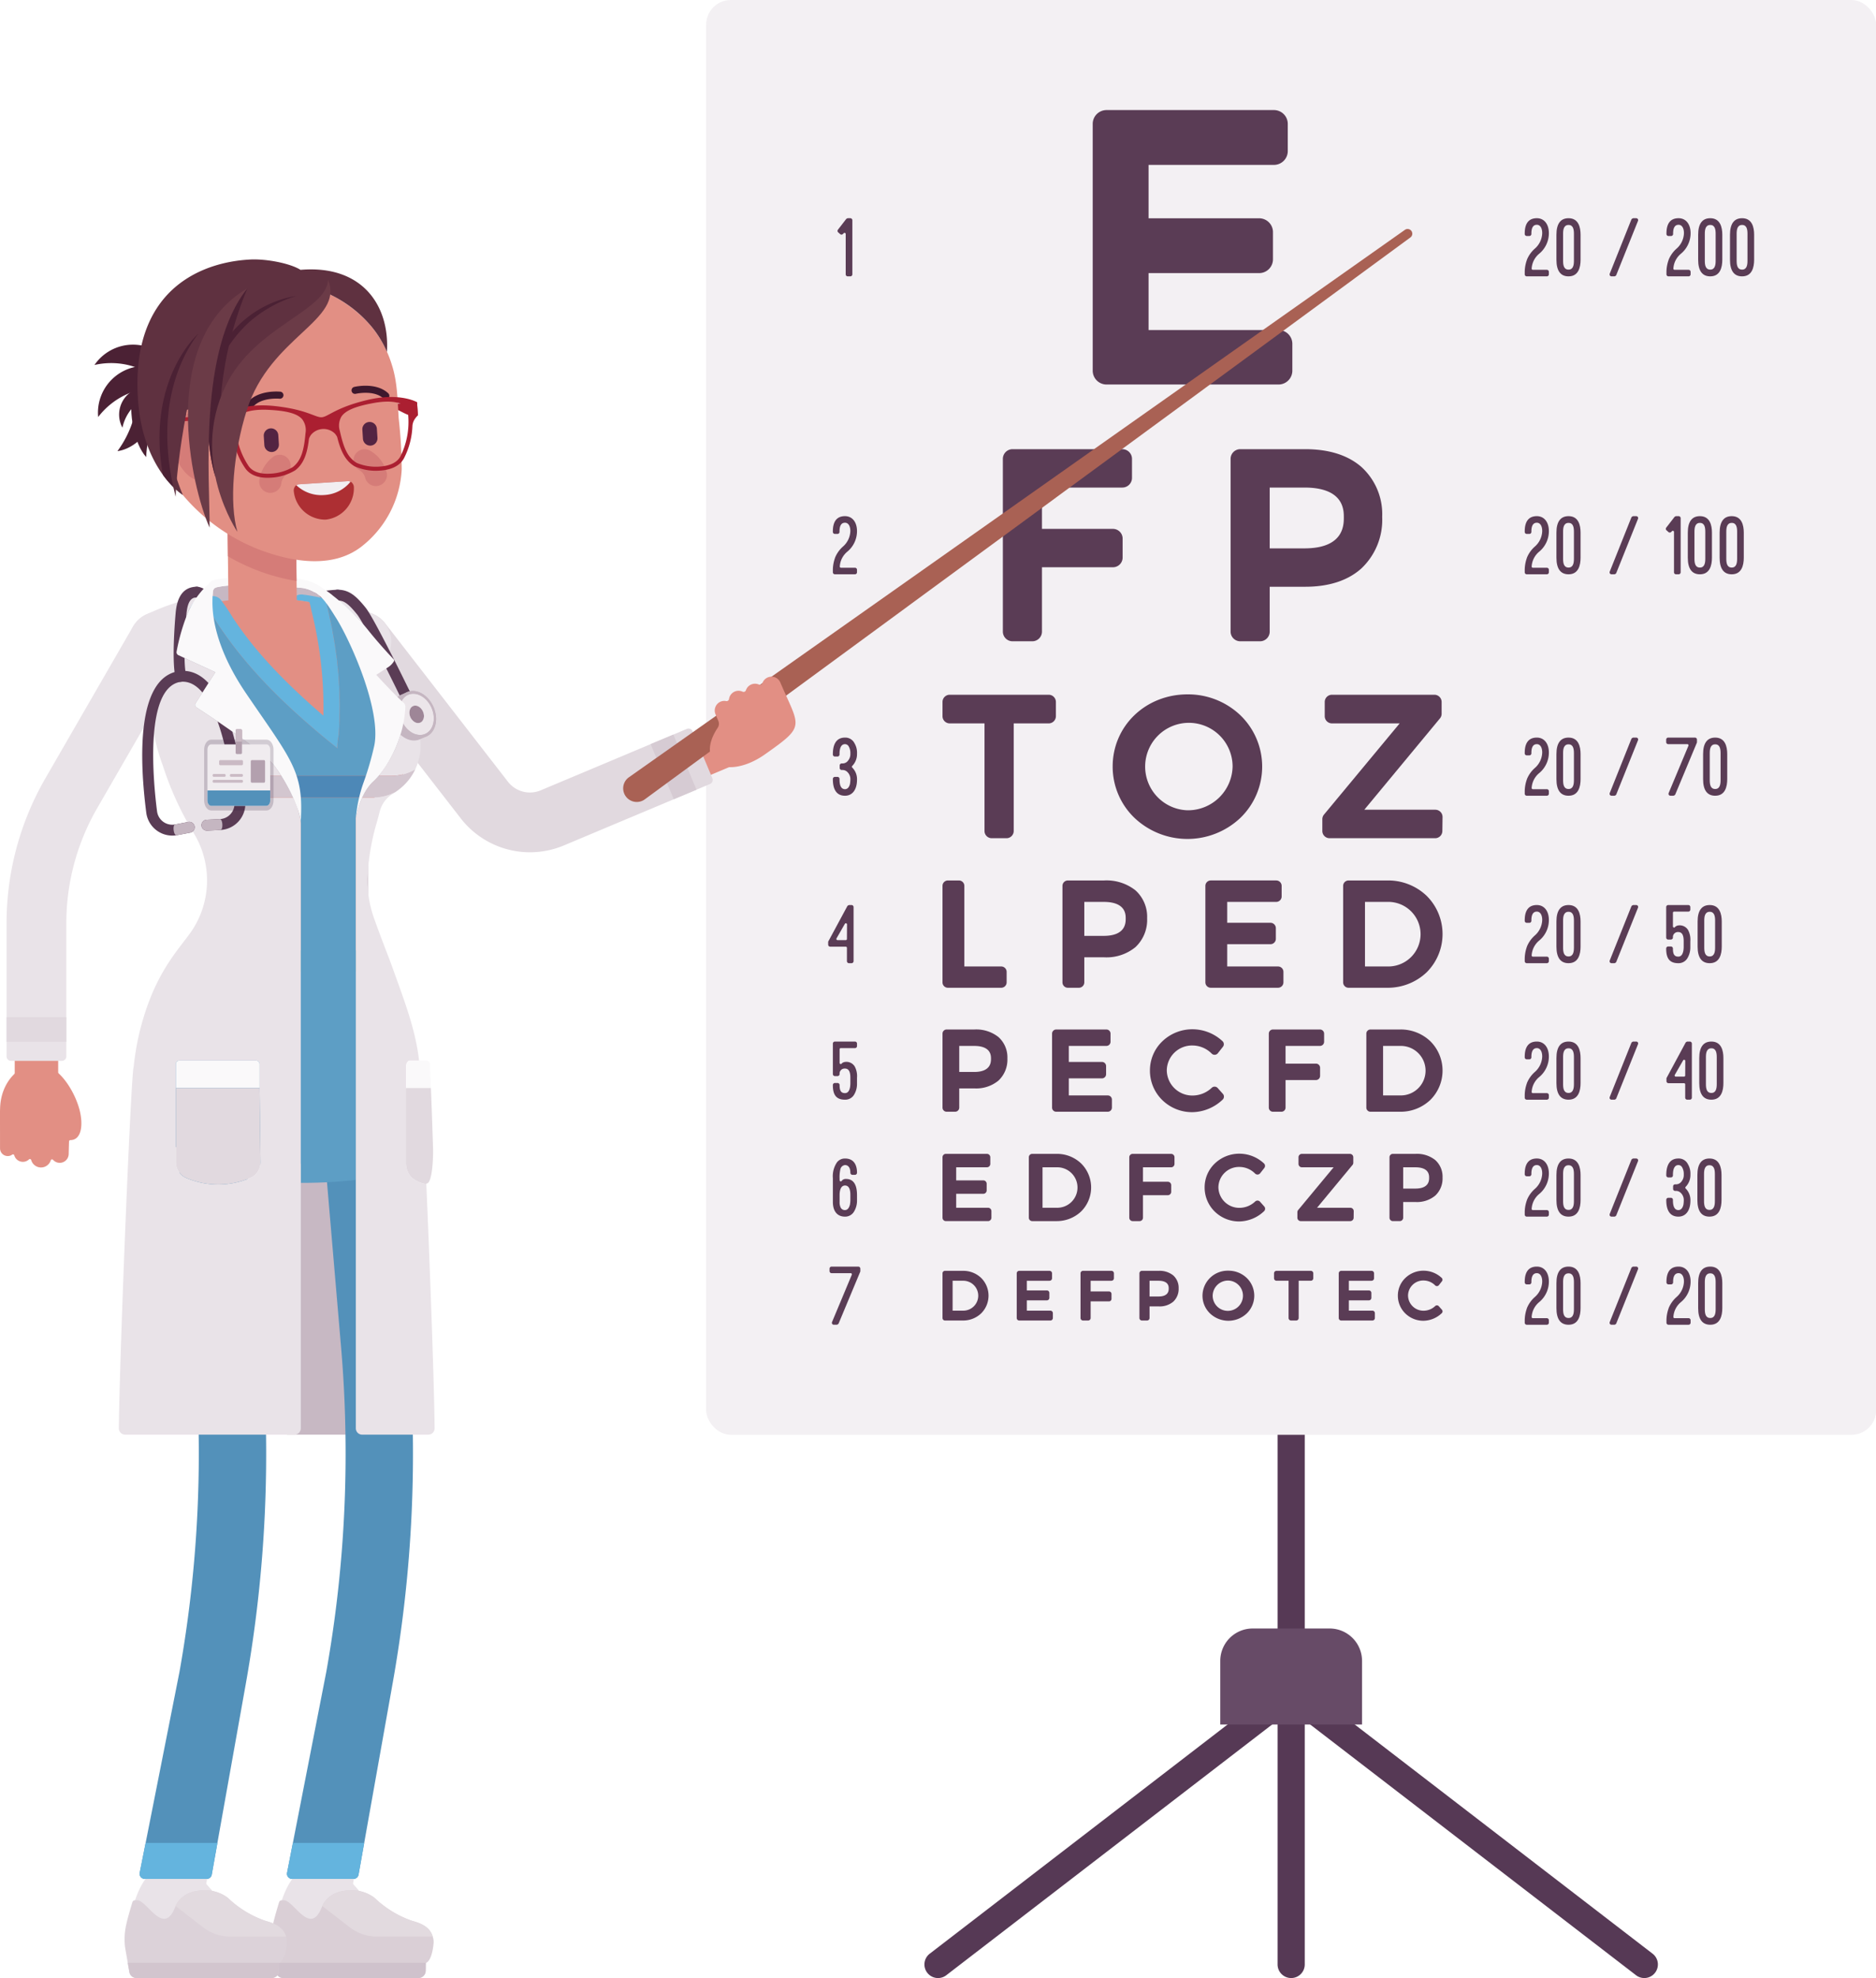 <?xml version="1.0" encoding="UTF-8"?><svg xmlns="http://www.w3.org/2000/svg" xmlns:xlink="http://www.w3.org/1999/xlink" height="364.0" preserveAspectRatio="xMidYMid meet" version="1.0" viewBox="-0.0 0.0 345.3 364.0" width="345.3" zoomAndPan="magnify"><g><g><g><g fill="#563955"><path d="M237.654,363.955a2.5,2.5,0,0,1-2.5-2.5v-50a2.5,2.5,0,0,1,5,0v50A2.5,2.5,0,0,1,237.654,363.955Z" fill="inherit"/><path d="M302.652,363.955a2.49,2.49,0,0,1-1.523-.519l-65-50a2.5,2.5,0,0,1,3.049-3.963l65,50a2.5,2.5,0,0,1-1.525,4.481Z" fill="inherit"/><path d="M172.656,363.955a2.5,2.5,0,0,1-1.527-4.481l65-50a2.5,2.5,0,0,1,3.049,3.963l-65,50A2.485,2.485,0,0,1,172.656,363.955Z" fill="inherit"/></g><g><path d="M237.654,310.973a2.5,2.5,0,0,1-2.5-2.5v-192.5a2.5,2.5,0,0,1,5,0v192.5A2.5,2.5,0,0,1,237.654,310.973Z" fill="#563955"/></g><g><path d="M244.736,299.639H230.569a5.965,5.965,0,0,0-5.965,5.965V317.306h26.097V305.604A5.965,5.965,0,0,0,244.736,299.639Z" fill="#674b67"/></g></g><g><rect fill="#f3f0f3" height="264.002" rx="4.545" width="215.359" x="129.974"/></g><g fill="#5a3c55"><g><path d="M203.673,70.748h31.652a2.547,2.547,0,0,0,2.547-2.547V63.272a2.547,2.547,0,0,0-2.547-2.547h-23.916V50.252h20.349a2.547,2.547,0,0,0,2.547-2.547V42.711a2.547,2.547,0,0,0-2.547-2.547h-20.349v-9.824h23.073a2.547,2.547,0,0,0,2.547-2.547V22.799a2.547,2.547,0,0,0-2.547-2.547H203.673a2.547,2.547,0,0,0-2.547,2.547V68.201A2.547,2.547,0,0,0,203.673,70.748Z" fill="inherit"/></g><g><path d="M186.371,117.994h3.632a1.783,1.783,0,0,0,1.783-1.783V104.373h13.063a1.783,1.783,0,0,0,1.783-1.783V99.095a1.783,1.783,0,0,0-1.783-1.783h-13.063V89.709h14.789a1.783,1.783,0,0,0,1.783-1.783V84.43a1.783,1.783,0,0,0-1.783-1.783h-20.204a1.783,1.783,0,0,0-1.783,1.783v31.781A1.783,1.783,0,0,0,186.371,117.994Z" fill="inherit"/><path d="M228.29,117.994h3.632a1.783,1.783,0,0,0,1.783-1.783v-8.251h6.526c4.362,0,7.838-1.128,10.33-3.353a12.3,12.3,0,0,0,3.847-9.508,11.72,11.72,0,0,0-3.872-9.223c-2.49-2.143-5.957-3.229-10.306-3.229h-11.941a1.783,1.783,0,0,0-1.783,1.783v31.781A1.783,1.783,0,0,0,228.29,117.994Zm11.804-28.285c7.252,0,7.252,4.126,7.252,5.481,0,1.412,0,5.708-7.252,5.708h-6.389V89.709Z" fill="inherit"/></g><g><path d="M181.21,152.898a1.332,1.332,0,0,0,1.331,1.331h2.713a1.332,1.332,0,0,0,1.331-1.331V133.104h6.434a1.332,1.332,0,0,0,1.332-1.331V129.162a1.332,1.332,0,0,0-1.332-1.331h-18.209a1.331,1.331,0,0,0-1.331,1.331v2.611a1.332,1.332,0,0,0,1.331,1.331h6.4Z" fill="inherit"/><path d="M208.822,150.494a14.188,14.188,0,0,0,19.479-.001,13.117,13.117,0,0,0-.004-18.897,13.936,13.936,0,0,0-9.721-3.834c-7.725,0-13.776,5.828-13.776,13.267A13.053,13.053,0,0,0,208.822,150.494Zm9.754-1.403a8.048,8.048,0,1,1,8.299-8.061A8.227,8.227,0,0,1,218.576,149.091Z" fill="inherit"/><path d="M244.723,154.229h19.43a1.331,1.331,0,0,0,1.331-1.314l.034-2.577a1.331,1.331,0,0,0-1.331-1.349H251.116l13.926-16.808a1.332,1.332,0,0,0,.306-.85V129.162a1.331,1.331,0,0,0-1.331-1.331H245.164a1.332,1.332,0,0,0-1.331,1.331v2.611a1.332,1.332,0,0,0,1.331,1.331h12.457l-13.922,16.773a1.331,1.331,0,0,0-.307.85v2.17A1.332,1.332,0,0,0,244.723,154.229Z" fill="inherit"/></g><g><path d="M176.503,162.003h-2.029a.996.996,0,0,0-.996.996v17.751a.996.996,0,0,0,.996.996h9.814a.996.996,0,0,0,.996-.996v-1.927a.996.996,0,0,0-.996-.996H177.499V162.999A.996.996,0,0,0,176.503,162.003Z" fill="inherit"/><path d="M199.579,180.75V176.142h3.645a8.392,8.392,0,0,0,5.77-1.873,6.87,6.87,0,0,0,2.149-5.311,6.546,6.546,0,0,0-2.163-5.151,8.575,8.575,0,0,0-5.756-1.804h-6.669a.996.996,0,0,0-.996.996v17.751a.996.996,0,0,0,.996.996h2.029A.996.996,0,0,0,199.579,180.75Zm3.569-14.803c4.051,0,4.051,2.304,4.051,3.062,0,.789,0,3.188-4.051,3.188h-3.569v-6.25Z" fill="inherit"/><path d="M236.231,180.75v-1.927a.996.996,0,0,0-.996-.996h-9.351v-4.095h7.956a.996.996,0,0,0,.996-.996v-1.953a.996.996,0,0,0-.996-.996h-7.956v-3.841h9.021a.996.996,0,0,0,.996-.996v-1.953a.996.996,0,0,0-.996-.996H222.86a.996.996,0,0,0-.996.996v17.751a.996.996,0,0,0,.996.996h12.375A.996.996,0,0,0,236.231,180.75Z" fill="inherit"/><path d="M262.57,178.922a9.919,9.919,0,0,0,.022-14.092,10.241,10.241,0,0,0-7.198-2.827h-7.177a.996.996,0,0,0-.996.996v17.751a.996.996,0,0,0,.996.996h7.101A10.361,10.361,0,0,0,262.57,178.922Zm-7.151-1.095H251.241V165.948h4.101a5.942,5.942,0,1,1,.076,11.88Z" fill="inherit"/></g><g><path d="M183.768,190.806a6.574,6.574,0,0,0-4.413-1.383h-5.113a.763.763,0,0,0-.763.763v13.609a.763.763,0,0,0,.763.763h1.555a.763.763,0,0,0,.763-.763V200.263h2.794a6.433,6.433,0,0,0,4.423-1.436,5.267,5.267,0,0,0,1.647-4.071A5.019,5.019,0,0,0,183.768,190.806Zm-7.207,1.641h2.736c3.106,0,3.106,1.767,3.106,2.347,0,.605,0,2.445-3.106,2.445h-2.736Z" fill="inherit"/><path d="M203.644,192.447a.763.763,0,0,0,.763-.763v-1.497a.763.763,0,0,0-.763-.763H194.409a.763.763,0,0,0-.763.763v13.609a.763.763,0,0,0,.763.763h9.488a.763.763,0,0,0,.763-.763v-1.478a.763.763,0,0,0-.763-.763h-7.169V198.416h6.099a.763.763,0,0,0,.763-.763v-1.497a.763.763,0,0,0-.763-.763h-6.099v-2.945Z" fill="inherit"/><path d="M225.04,202.33a.763.763,0,0,0,.046-1.064l-.953-1.069a.764.764,0,0,0-1.095-.047,5.162,5.162,0,0,1-3.5,1.424,4.698,4.698,0,0,1-4.777-4.603,4.642,4.642,0,0,1,4.777-4.602,4.985,4.985,0,0,1,3.48,1.482.763.763,0,0,0,1.145-.063l.933-1.186a.763.763,0,0,0-.077-1.028,8.115,8.115,0,0,0-5.5-2.19,7.968,7.968,0,0,0-5.557,2.196,7.413,7.413,0,0,0-2.303,5.392,7.558,7.558,0,0,0,2.275,5.439,7.833,7.833,0,0,0,5.526,2.226A8.273,8.273,0,0,0,225.04,202.33Z" fill="inherit"/><path d="M242.955,192.447a.763.763,0,0,0,.763-.763v-1.497a.763.763,0,0,0-.763-.763h-8.652a.763.763,0,0,0-.763.763v13.609a.763.763,0,0,0,.763.763h1.555a.763.763,0,0,0,.763-.763V198.727h5.594a.763.763,0,0,0,.763-.763v-1.497a.763.763,0,0,0-.763-.763h-5.594v-3.256Z" fill="inherit"/><path d="M263.258,202.394a7.604,7.604,0,0,0,.017-10.804,7.851,7.851,0,0,0-5.519-2.167h-5.502a.763.763,0,0,0-.763.763v13.609a.763.763,0,0,0,.763.763h5.444A7.943,7.943,0,0,0,263.258,202.394Zm-5.482-.839h-3.203v-9.108h3.144a4.555,4.555,0,1,1,.058,9.108Z" fill="inherit"/></g><g><path d="M181.651,214.779a.624.624,0,0,0,.624-.624v-1.224a.624.624,0,0,0-.624-.624h-7.548a.624.624,0,0,0-.624.624v11.124a.624.624,0,0,0,.624.624h7.755a.624.624,0,0,0,.624-.624v-1.208a.624.624,0,0,0-.624-.624H175.998v-2.566h4.986a.624.624,0,0,0,.624-.624v-1.224a.624.624,0,0,0-.624-.624H175.998v-2.407Z" fill="inherit"/><path d="M198.987,222.91a6.216,6.216,0,0,0,.014-8.831,6.418,6.418,0,0,0-4.511-1.771h-4.497a.624.624,0,0,0-.624.624v11.124a.624.624,0,0,0,.624.624h4.449A6.493,6.493,0,0,0,198.987,222.91Zm-4.481-.686h-2.618v-7.444h2.57a3.724,3.724,0,1,1,.048,7.444Z" fill="inherit"/><path d="M215.555,212.308h-7.072a.624.624,0,0,0-.624.624v11.124a.624.624,0,0,0,.624.624h1.271a.624.624,0,0,0,.624-.624v-4.143H214.951a.624.624,0,0,0,.624-.624v-1.224a.624.624,0,0,0-.624-.624h-4.572v-2.661h5.176a.624.624,0,0,0,.624-.624v-1.224A.624.624,0,0,0,215.555,212.308Z" fill="inherit"/><path d="M231.923,221.113a.624.624,0,0,0-.895-.038,4.22,4.22,0,0,1-2.861,1.164,3.84,3.84,0,0,1-3.905-3.762,3.795,3.795,0,0,1,3.905-3.762,4.075,4.075,0,0,1,2.844,1.212.624.624,0,0,0,.936-.051l.763-.969a.624.624,0,0,0-.063-.841,6.633,6.633,0,0,0-4.496-1.79,6.513,6.513,0,0,0-4.542,1.795,6.059,6.059,0,0,0-1.882,4.407,6.177,6.177,0,0,0,1.86,4.446,6.402,6.402,0,0,0,4.517,1.819,6.762,6.762,0,0,0,4.56-1.886.624.624,0,0,0,.038-.869Z" fill="inherit"/><path d="M239.63,212.308a.624.624,0,0,0-.624.624v1.224a.624.624,0,0,0,.624.624h5.838l-6.525,7.861a.625.625,0,0,0-.144.399v1.017a.624.624,0,0,0,.624.624h9.106a.624.624,0,0,0,.624-.616l.016-1.208a.624.624,0,0,0-.624-.632h-6.126l6.527-7.877a.625.625,0,0,0,.143-.398v-1.017a.624.624,0,0,0-.624-.624Z" fill="inherit"/><path d="M257.648,224.679a.624.624,0,0,0,.624-.624v-2.888h2.284a5.259,5.259,0,0,0,3.616-1.174,4.305,4.305,0,0,0,1.347-3.328,4.102,4.102,0,0,0-1.355-3.228,5.374,5.374,0,0,0-3.607-1.13h-4.179a.624.624,0,0,0-.624.624v11.124a.624.624,0,0,0,.624.624Zm2.861-9.9c2.538,0,2.538,1.444,2.538,1.919,0,.494,0,1.998-2.538,1.998h-2.236v-3.917Z" fill="inherit"/></g><g><path d="M180.596,235.138a4.742,4.742,0,0,0-3.333-1.309h-3.323a.461.461,0,0,0-.461.461v8.22a.461.461,0,0,0,.461.461h3.288a4.797,4.797,0,0,0,3.358-1.308,4.593,4.593,0,0,0,.01-6.525Zm-5.256.517h1.899a2.751,2.751,0,1,1,.035,5.501h-1.934Z" fill="inherit"/><path d="M193.333,241.156h-4.33v-1.896h3.684a.461.461,0,0,0,.461-.461v-.904a.461.461,0,0,0-.461-.461h-3.684v-1.778h4.177a.461.461,0,0,0,.461-.461v-.904a.461.461,0,0,0-.461-.461h-5.578a.461.461,0,0,0-.461.461v8.22a.461.461,0,0,0,.461.461h5.73a.461.461,0,0,0,.461-.461v-.892A.461.461,0,0,0,193.333,241.156Z" fill="inherit"/><path d="M204.57,233.829h-5.225a.461.461,0,0,0-.461.461v8.22a.461.461,0,0,0,.461.461h.939a.461.461,0,0,0,.461-.461v-3.062h3.379a.461.461,0,0,0,.461-.461v-.904a.461.461,0,0,0-.461-.461h-3.379v-1.966h3.825a.461.461,0,0,0,.461-.461v-.904A.461.461,0,0,0,204.57,233.829Z" fill="inherit"/><path d="M215.94,234.664a3.971,3.971,0,0,0-2.665-.835h-3.088a.461.461,0,0,0-.461.461v8.22a.461.461,0,0,0,.461.461h.939a.461.461,0,0,0,.461-.461v-2.134h1.688a3.886,3.886,0,0,0,2.672-.867,3.181,3.181,0,0,0,.995-2.459A3.031,3.031,0,0,0,215.94,234.664Zm-4.353.991h1.653c1.876,0,1.876,1.067,1.876,1.418,0,.365,0,1.476-1.876,1.476h-1.653Z" fill="inherit"/><path d="M229.47,235.133a4.826,4.826,0,0,0-3.366-1.328,4.635,4.635,0,0,0-4.771,4.594,4.52,4.52,0,0,0,1.393,3.277,4.913,4.913,0,0,0,6.745-0,4.542,4.542,0,0,0-.001-6.544Zm-3.366.487a2.788,2.788,0,1,1-2.897,2.78A2.831,2.831,0,0,1,226.104,235.62Z" fill="inherit"/><path d="M241.267,233.829h-6.306a.461.461,0,0,0-.461.461v.904a.461.461,0,0,0,.461.461h2.216v6.854a.461.461,0,0,0,.461.461h.939a.461.461,0,0,0,.461-.461v-6.854h2.228a.461.461,0,0,0,.461-.461v-.904A.461.461,0,0,0,241.267,233.829Z" fill="inherit"/><path d="M252.603,241.156h-4.33v-1.896h3.684a.461.461,0,0,0,.461-.461v-.904a.461.461,0,0,0-.461-.461h-3.684v-1.778h4.177a.461.461,0,0,0,.461-.461v-.904a.461.461,0,0,0-.461-.461h-5.578a.461.461,0,0,0-.461.461v8.22a.461.461,0,0,0,.461.461h5.73a.461.461,0,0,0,.461-.461v-.892A.461.461,0,0,0,252.603,241.156Z" fill="inherit"/><path d="M265.401,240.982l-.575-.646a.461.461,0,0,0-.661-.028,3.118,3.118,0,0,1-2.114.86,2.837,2.837,0,0,1-2.885-2.78,2.804,2.804,0,0,1,2.885-2.78,3.011,3.011,0,0,1,2.102.895.461.461,0,0,0,.691-.038l.564-.716a.461.461,0,0,0-.046-.621,4.901,4.901,0,0,0-3.322-1.323,4.813,4.813,0,0,0-3.356,1.326,4.478,4.478,0,0,0-1.391,3.256,4.565,4.565,0,0,0,1.374,3.285,4.731,4.731,0,0,0,3.338,1.344,4.997,4.997,0,0,0,3.369-1.394A.461.461,0,0,0,265.401,240.982Z" fill="inherit"/></g><g><path d="M154.163,42.542a.364.364,0,0,0,.15.241l.021.017.314.281a.357.357,0,0,0,.274.085.391.391,0,0,0,.272-.153.208.208,0,0,1,.02-.023l.083-.083a.213.213,0,0,1,.364.151v7.411a.373.373,0,0,0,.365.381h.479a.377.377,0,0,0,.381-.381V40.532a.377.377,0,0,0-.381-.381h-.462a.648.648,0,0,0-.287.139l-.006.009-1.518,1.964A.364.364,0,0,0,154.163,42.542Z" fill="inherit"/><path d="M153.695,102.627a.209.209,0,0,1-.013.062,6.707,6.707,0,0,0-.383,2.368v.231a.377.377,0,0,0,.381.381h3.68a.377.377,0,0,0,.381-.381v-.446a.377.377,0,0,0-.381-.381h-2.575a.213.213,0,0,1-.212-.235,3.836,3.836,0,0,1,1.375-2.713,4.886,4.886,0,0,0,1.792-3.784c0-1.675-.869-2.758-2.213-2.758-1.479,0-2.23.945-2.23,2.807v.099a.374.374,0,0,0,.381.365h.479a.374.374,0,0,0,.365-.365v-.099c0-1.061.338-1.599,1.005-1.599.61,0,.989.594.989,1.55a3.951,3.951,0,0,1-1.387,2.862A5.537,5.537,0,0,0,153.695,102.627Z" fill="inherit"/><path d="M155.529,146.413c1.365,0,2.213-1.126,2.213-2.939a2.988,2.988,0,0,0-.875-2.24.213.213,0,0,1-.003-.304,3.092,3.092,0,0,0,.878-2.259,3.402,3.402,0,0,0-.506-1.991.211.211,0,0,1-.026-.051,1.875,1.875,0,0,0-1.681-.914c-1.843,0-2.23,1.643-2.23,3.022v.083a.377.377,0,0,0,.381.381h.479a.374.374,0,0,0,.365-.381v-.083c0-1.499.547-1.814,1.005-1.814a.775.775,0,0,1,.676.397,2.425,2.425,0,0,1,.313,1.351,1.843,1.843,0,0,1-.45,1.314.216.216,0,0,1-.036.053,1.264,1.264,0,0,1-.882.431h-.215a.377.377,0,0,0-.381.381v.446a.377.377,0,0,0,.381.381h.215a1.254,1.254,0,0,1,.86.409,1.809,1.809,0,0,1,.508,1.389,4.911,4.911,0,0,1-.069.759l-.004.019c-.197.788-.607.954-.916.954-.667,0-1.005-.605-1.005-1.797v-.083a.374.374,0,0,0-.365-.381h-.479a.377.377,0,0,0-.381.381v.083C153.299,144.779,153.686,146.413,155.529,146.413Z" fill="inherit"/><path d="M152.819,174.187h2.855a.213.213,0,0,1,.213.213v2.443a.377.377,0,0,0,.381.381h.462a.377.377,0,0,0,.381-.381V166.907a.377.377,0,0,0-.381-.381h-.446a.56.56,0,0,0-.326.204l-3.522,6.535v.54A.377.377,0,0,0,152.819,174.187Zm1.152-1.527,1.535-2.674a.213.213,0,0,1,.398.107l-.017,2.674a.213.213,0,0,1-.213.212h-1.518a.213.213,0,0,1-.185-.319Z" fill="inherit"/><path d="M155.578,195.389a1.12,1.12,0,0,0-.628.263.213.213,0,0,1-.41-.08v-2.509a.213.213,0,0,1,.213-.213h2.624a.374.374,0,0,0,.365-.381v-.446a.374.374,0,0,0-.365-.381h-3.697a.377.377,0,0,0-.381.381v5.595a.377.377,0,0,0,.381.381h.479a.391.391,0,0,0,.381-.381.916.916,0,0,1,.989-1.005c.886,0,.989.969.989,1.698v1.056a4.686,4.686,0,0,1-.069.742l-.004.019c-.081.326-.251,1.003-.916,1.003-.702,0-.989-.416-.989-1.434v-.066a.388.388,0,0,0-.381-.365h-.479a.373.373,0,0,0-.381.365v.066c0,1.827.688,2.642,2.23,2.642a1.884,1.884,0,0,0,1.717-.989,3.803,3.803,0,0,0,.496-1.984v-1.056a3.747,3.747,0,0,0-.424-2.09A1.798,1.798,0,0,0,155.578,195.389Z" fill="inherit"/><path d="M156.518,215.77v.017a.391.391,0,0,0,.381.381h.479a.388.388,0,0,0,.365-.381v-.017c0-.975-.287-2.609-2.213-2.609a1.842,1.842,0,0,0-1.469.697,4.532,4.532,0,0,0-.761,2.935V221.15c0,1.721.813,2.708,2.23,2.708a1.89,1.89,0,0,0,1.715-1.019,3.848,3.848,0,0,0,.498-2.019v-.924c0-1.972-.678-2.972-2.015-2.972a.918.918,0,0,0-.785.332.213.213,0,0,1-.401-.1v-.033c0-.062-.001-.132-.001-.208a6.601,6.601,0,0,1,.144-1.79.975.975,0,0,1,.846-.756C155.826,214.368,156.518,214.505,156.518,215.77Zm-1.978,4.109c0-1.111.36-1.748.989-1.748.989,0,.989,1.328.989,1.764v.924a5.308,5.308,0,0,1-.069.792l-.003.017c-.201.845-.61,1.022-.917,1.022a.833.833,0,0,1-.802-.481,2.207,2.207,0,0,1-.187-1.019Z" fill="inherit"/><path d="M158.353,233.432a.377.377,0,0,0-.381-.381h-4.918a.374.374,0,0,0-.365.381v.446a.374.374,0,0,0,.365.381h3.532a.213.213,0,0,1,.197.295l-3.631,8.681a.382.382,0,0,0,.024.359.375.375,0,0,0,.324.154h.512a.505.505,0,0,0,.35-.236l3.993-9.563Z" fill="inherit"/></g><g><path d="M285.087,42.908c0-1.675-.869-2.758-2.213-2.758-1.48,0-2.23.945-2.23,2.808v.099a.374.374,0,0,0,.381.365h.479a.374.374,0,0,0,.365-.365v-.099c0-1.061.338-1.599,1.005-1.599.61,0,.989.594.989,1.55a3.951,3.951,0,0,1-1.387,2.862,5.534,5.534,0,0,0-1.435,2.036.212.212,0,0,1-.013.062,6.705,6.705,0,0,0-.383,2.369v.231a.377.377,0,0,0,.381.381h3.681a.377.377,0,0,0,.381-.381v-.446a.377.377,0,0,0-.381-.381H282.131a.213.213,0,0,1-.212-.235,3.837,3.837,0,0,1,1.376-2.713A4.886,4.886,0,0,0,285.087,42.908Z" fill="inherit"/><path d="M288.71,40.151c-1.48,0-2.23,1.022-2.23,3.039v4.605c0,2.027.75,3.055,2.23,3.055,1.829,0,2.213-1.661,2.213-3.055v-4.605C290.923,41.803,290.539,40.151,288.71,40.151Zm.989,7.809c0,.768-.112,1.649-.989,1.649-.886,0-1.005-.834-1.005-1.649V43.024c0-.76.114-1.633,1.005-1.633.876,0,.989.872.989,1.633Z" fill="inherit"/><path d="M301.462,40.305a.375.375,0,0,0-.324-.154h-.512a.504.504,0,0,0-.351.238l-3.974,9.944a.384.384,0,0,0,.023.362.374.374,0,0,0,.324.154h.495a.452.452,0,0,0,.344-.223l3.997-9.96A.384.384,0,0,0,301.462,40.305Z" fill="inherit"/><path d="M307.127,47.807a.212.212,0,0,1-.013.062,6.707,6.707,0,0,0-.383,2.369v.231a.377.377,0,0,0,.381.381h3.681a.377.377,0,0,0,.381-.381v-.446a.377.377,0,0,0-.381-.381h-2.575a.213.213,0,0,1-.212-.235,3.837,3.837,0,0,1,1.376-2.713,4.886,4.886,0,0,0,1.792-3.785c0-1.675-.869-2.758-2.213-2.758-1.48,0-2.23.945-2.23,2.808v.099a.374.374,0,0,0,.381.365h.479a.374.374,0,0,0,.365-.365v-.099c0-1.061.338-1.599,1.005-1.599.61,0,.989.594.989,1.55a3.951,3.951,0,0,1-1.387,2.862A5.535,5.535,0,0,0,307.127,47.807Z" fill="inherit"/><path d="M314.797,50.849c1.829,0,2.213-1.661,2.213-3.055v-4.605c0-1.386-.384-3.039-2.213-3.039-1.48,0-2.23,1.022-2.23,3.039v4.605C312.567,49.821,313.318,50.849,314.797,50.849Zm-1.005-7.825c0-.76.114-1.633,1.005-1.633.876,0,.989.872.989,1.633v4.935c0,.768-.112,1.649-.989,1.649-.886,0-1.005-.834-1.005-1.649Z" fill="inherit"/><path d="M320.656,40.151c-1.48,0-2.23,1.022-2.23,3.039v4.605c0,2.027.75,3.055,2.23,3.055,1.829,0,2.213-1.661,2.213-3.055v-4.605C322.87,41.803,322.486,40.151,320.656,40.151Zm.989,7.809c0,.768-.112,1.649-.989,1.649-.886,0-1.005-.834-1.005-1.649V43.024c0-.76.114-1.633,1.005-1.633.876,0,.989.872.989,1.633Z" fill="inherit"/><path d="M285.087,97.729c0-1.675-.869-2.758-2.213-2.758-1.48,0-2.23.945-2.23,2.808v.099a.374.374,0,0,0,.381.365h.479a.374.374,0,0,0,.365-.365v-.099c0-1.061.338-1.599,1.005-1.599.61,0,.989.594.989,1.55a3.951,3.951,0,0,1-1.387,2.862,5.533,5.533,0,0,0-1.435,2.036.212.212,0,0,1-.013.062,6.705,6.705,0,0,0-.383,2.369v.231a.377.377,0,0,0,.381.381h3.681a.377.377,0,0,0,.381-.381v-.446a.377.377,0,0,0-.381-.381H282.131a.213.213,0,0,1-.212-.235,3.837,3.837,0,0,1,1.376-2.713A4.886,4.886,0,0,0,285.087,97.729Z" fill="inherit"/><path d="M288.71,94.971c-1.48,0-2.23,1.022-2.23,3.039v4.605c0,2.027.75,3.055,2.23,3.055,1.829,0,2.213-1.661,2.213-3.055v-4.605C290.923,96.623,290.539,94.971,288.71,94.971Zm.989,7.809c0,.768-.112,1.649-.989,1.649-.886,0-1.005-.834-1.005-1.649V97.844c0-.76.114-1.633,1.005-1.633.876,0,.989.873.989,1.633Z" fill="inherit"/><path d="M301.462,95.125a.375.375,0,0,0-.324-.154h-.512a.504.504,0,0,0-.351.238l-3.974,9.944a.384.384,0,0,0,.023.362.375.375,0,0,0,.324.154h.495a.453.453,0,0,0,.344-.223l3.997-9.96A.384.384,0,0,0,301.462,95.125Z" fill="inherit"/><path d="M306.621,97.362a.364.364,0,0,0,.15.241l.021.017.314.281a.358.358,0,0,0,.274.085.391.391,0,0,0,.272-.153.227.227,0,0,1,.02-.023l.083-.083a.213.213,0,0,1,.364.151v7.411a.374.374,0,0,0,.365.381h.479a.377.377,0,0,0,.381-.381V95.352a.377.377,0,0,0-.381-.381h-.462a.65.65,0,0,0-.287.14l-.006.009-1.518,1.964A.364.364,0,0,0,306.621,97.362Z" fill="inherit"/><path d="M315.104,102.615v-4.605c0-1.386-.384-3.039-2.213-3.039-1.48,0-2.23,1.022-2.23,3.039v4.605c0,2.027.75,3.055,2.23,3.055C314.72,105.67,315.104,104.008,315.104,102.615Zm-1.224.165c0,.768-.112,1.649-.989,1.649-.886,0-1.005-.834-1.005-1.649V97.844c0-.76.114-1.633,1.005-1.633.876,0,.989.873.989,1.633Z" fill="inherit"/><path d="M318.75,94.971c-1.48,0-2.23,1.022-2.23,3.039v4.605c0,2.027.75,3.055,2.23,3.055,1.829,0,2.213-1.661,2.213-3.055v-4.605C320.963,96.623,320.579,94.971,318.75,94.971Zm.989,7.809c0,.768-.112,1.649-.989,1.649-.886,0-1.005-.834-1.005-1.649V97.844c0-.76.114-1.633,1.005-1.633.876,0,.989.873.989,1.633Z" fill="inherit"/><path d="M285.087,138.472c0-1.675-.869-2.758-2.213-2.758-1.48,0-2.23.945-2.23,2.808v.099a.374.374,0,0,0,.381.365h.479a.374.374,0,0,0,.365-.365v-.099c0-1.061.338-1.599,1.005-1.599.61,0,.989.594.989,1.55a3.951,3.951,0,0,1-1.387,2.862,5.533,5.533,0,0,0-1.435,2.036.212.212,0,0,1-.013.062,6.705,6.705,0,0,0-.383,2.369v.231a.377.377,0,0,0,.381.381h3.681a.377.377,0,0,0,.381-.381v-.446a.377.377,0,0,0-.381-.381H282.131a.213.213,0,0,1-.212-.235,3.836,3.836,0,0,1,1.376-2.713A4.886,4.886,0,0,0,285.087,138.472Z" fill="inherit"/><path d="M288.71,135.714c-1.48,0-2.23,1.022-2.23,3.039v4.605c0,2.027.75,3.055,2.23,3.055,1.829,0,2.213-1.661,2.213-3.055v-4.605C290.923,137.367,290.539,135.714,288.71,135.714Zm.989,7.809c0,.768-.112,1.649-.989,1.649-.886,0-1.005-.834-1.005-1.649v-4.935c0-.76.114-1.633,1.005-1.633.876,0,.989.872.989,1.633Z" fill="inherit"/><path d="M301.462,135.868a.375.375,0,0,0-.324-.154h-.512a.504.504,0,0,0-.351.238l-3.974,9.944a.384.384,0,0,0,.023.362.375.375,0,0,0,.324.154h.495a.452.452,0,0,0,.344-.223l3.997-9.96A.384.384,0,0,0,301.462,135.868Z" fill="inherit"/><path d="M310.756,137.017a.213.213,0,0,1,.019.2l-3.631,8.682a.383.383,0,0,0,.024.359.374.374,0,0,0,.324.154h.512a.505.505,0,0,0,.35-.236l3.993-9.563v-.519a.377.377,0,0,0-.381-.381h-4.919a.374.374,0,0,0-.365.381v.446a.374.374,0,0,0,.365.381h3.532A.213.213,0,0,1,310.756,137.017Z" fill="inherit"/><path d="M315.705,135.714c-1.48,0-2.23,1.022-2.23,3.039v4.605c0,2.027.75,3.055,2.23,3.055,1.829,0,2.213-1.661,2.213-3.055v-4.605C317.918,137.367,317.534,135.714,315.705,135.714Zm.989,7.809c0,.768-.112,1.649-.989,1.649-.886,0-1.005-.834-1.005-1.649v-4.935c0-.76.114-1.633,1.005-1.633.876,0,.989.872.989,1.633Z" fill="inherit"/><path d="M285.087,169.283c0-1.675-.869-2.758-2.213-2.758-1.48,0-2.23.945-2.23,2.808v.099a.374.374,0,0,0,.381.365h.479a.374.374,0,0,0,.365-.365v-.099c0-1.061.338-1.599,1.005-1.599.61,0,.989.594.989,1.55a3.951,3.951,0,0,1-1.387,2.862,5.533,5.533,0,0,0-1.435,2.036.212.212,0,0,1-.013.062,6.705,6.705,0,0,0-.383,2.369v.231a.377.377,0,0,0,.381.381h3.681a.377.377,0,0,0,.381-.381v-.446a.377.377,0,0,0-.381-.381H282.131a.213.213,0,0,1-.212-.235,3.837,3.837,0,0,1,1.376-2.713A4.886,4.886,0,0,0,285.087,169.283Z" fill="inherit"/><path d="M288.71,166.525c-1.48,0-2.23,1.022-2.23,3.039v4.605c0,2.027.75,3.055,2.23,3.055,1.829,0,2.213-1.661,2.213-3.055v-4.605C290.923,168.178,290.539,166.525,288.71,166.525Zm.989,7.809c0,.768-.112,1.649-.989,1.649-.886,0-1.005-.834-1.005-1.649v-4.935c0-.76.114-1.633,1.005-1.633.876,0,.989.872.989,1.633Z" fill="inherit"/><path d="M301.462,166.679a.375.375,0,0,0-.324-.154h-.512a.504.504,0,0,0-.351.238l-3.974,9.944a.384.384,0,0,0,.023.362.374.374,0,0,0,.324.154h.495a.452.452,0,0,0,.344-.223l3.997-9.96A.384.384,0,0,0,301.462,166.679Z" fill="inherit"/><path d="M308.912,177.224a1.885,1.885,0,0,0,1.717-.989,3.805,3.805,0,0,0,.496-1.984v-1.056a3.747,3.747,0,0,0-.424-2.09,1.798,1.798,0,0,0-1.74-.833,1.12,1.12,0,0,0-.628.263.213.213,0,0,1-.41-.08v-2.509a.213.213,0,0,1,.213-.213h2.624a.374.374,0,0,0,.365-.381v-.446a.374.374,0,0,0-.365-.381h-3.697a.377.377,0,0,0-.381.381v5.595a.377.377,0,0,0,.381.381h.479a.391.391,0,0,0,.381-.381.916.916,0,0,1,.989-1.005c.886,0,.989.969.989,1.698v1.056a4.669,4.669,0,0,1-.069.742l-.004.019c-.081.326-.251,1.003-.916,1.003-.702,0-.989-.416-.989-1.434v-.066a.388.388,0,0,0-.381-.365h-.479a.374.374,0,0,0-.381.365v.066C306.682,176.409,307.369,177.224,308.912,177.224Z" fill="inherit"/><path d="M314.696,177.224c1.829,0,2.213-1.661,2.213-3.055v-4.605c0-1.386-.384-3.039-2.213-3.039-1.48,0-2.23,1.022-2.23,3.039v4.605C312.466,176.196,313.217,177.224,314.696,177.224Zm-1.005-7.825c0-.76.114-1.633,1.005-1.633.876,0,.989.872.989,1.633v4.935c0,.768-.112,1.649-.989,1.649-.886,0-1.005-.834-1.005-1.649Z" fill="inherit"/><path d="M285.087,194.4c0-1.675-.869-2.758-2.213-2.758-1.48,0-2.23.945-2.23,2.808v.099a.374.374,0,0,0,.381.365h.479a.374.374,0,0,0,.365-.365v-.099c0-1.061.338-1.599,1.005-1.599.61,0,.989.594.989,1.55a3.951,3.951,0,0,1-1.387,2.862,5.533,5.533,0,0,0-1.435,2.036.212.212,0,0,1-.013.062,6.705,6.705,0,0,0-.383,2.369v.231a.377.377,0,0,0,.381.381h3.681a.377.377,0,0,0,.381-.381v-.446a.377.377,0,0,0-.381-.381H282.131a.213.213,0,0,1-.212-.235,3.836,3.836,0,0,1,1.376-2.713A4.886,4.886,0,0,0,285.087,194.4Z" fill="inherit"/><path d="M288.71,191.642c-1.48,0-2.23,1.022-2.23,3.039v4.605c0,2.027.75,3.055,2.23,3.055,1.829,0,2.213-1.661,2.213-3.055v-4.605C290.923,193.294,290.539,191.642,288.71,191.642Zm.989,7.809c0,.768-.112,1.649-.989,1.649-.886,0-1.005-.834-1.005-1.649v-4.935c0-.76.114-1.633,1.005-1.633.876,0,.989.872.989,1.633Z" fill="inherit"/><path d="M301.462,191.796a.375.375,0,0,0-.324-.154h-.512a.504.504,0,0,0-.351.238l-3.974,9.944a.384.384,0,0,0,.023.362.375.375,0,0,0,.324.154h.495a.452.452,0,0,0,.344-.223l3.997-9.96A.384.384,0,0,0,301.462,191.796Z" fill="inherit"/><path d="M311.024,191.642h-.446a.56.56,0,0,0-.325.204l-3.522,6.536v.54a.377.377,0,0,0,.381.381h2.856a.213.213,0,0,1,.213.213v2.443a.377.377,0,0,0,.381.381h.462a.377.377,0,0,0,.381-.381v-9.937A.377.377,0,0,0,311.024,191.642Zm-.843,6.242a.213.213,0,0,1-.213.212h-1.518a.213.213,0,0,1-.185-.319l1.535-2.674a.213.213,0,0,1,.398.107Z" fill="inherit"/><path d="M315,191.642c-1.48,0-2.23,1.022-2.23,3.039v4.605c0,2.027.75,3.055,2.23,3.055,1.829,0,2.213-1.661,2.213-3.055v-4.605C317.213,193.294,316.829,191.642,315,191.642Zm.989,7.809c0,.768-.112,1.649-.989,1.649-.886,0-1.005-.834-1.005-1.649v-4.935c0-.76.114-1.633,1.005-1.633.876,0,.989.872.989,1.633Z" fill="inherit"/><path d="M285.087,215.917c0-1.675-.869-2.758-2.213-2.758-1.48,0-2.23.945-2.23,2.808v.099a.374.374,0,0,0,.381.365h.479a.374.374,0,0,0,.365-.365v-.099c0-1.061.338-1.599,1.005-1.599.61,0,.989.594.989,1.55a3.951,3.951,0,0,1-1.387,2.862,5.532,5.532,0,0,0-1.435,2.036.211.211,0,0,1-.013.061,6.705,6.705,0,0,0-.383,2.369v.231a.377.377,0,0,0,.381.381h3.681a.377.377,0,0,0,.381-.381v-.446a.377.377,0,0,0-.381-.381H282.131a.213.213,0,0,1-.212-.235,3.837,3.837,0,0,1,1.376-2.713A4.886,4.886,0,0,0,285.087,215.917Z" fill="inherit"/><path d="M288.71,213.16c-1.48,0-2.23,1.022-2.23,3.039v4.605c0,2.027.75,3.055,2.23,3.055,1.829,0,2.213-1.661,2.213-3.055v-4.605C290.923,214.812,290.539,213.16,288.71,213.16Zm.989,7.809c0,.768-.112,1.649-.989,1.649-.886,0-1.005-.834-1.005-1.649v-4.935c0-.76.114-1.633,1.005-1.633.876,0,.989.873.989,1.633Z" fill="inherit"/><path d="M301.462,213.314a.375.375,0,0,0-.324-.154h-.512a.504.504,0,0,0-.351.238l-3.974,9.944a.384.384,0,0,0,.023.362.375.375,0,0,0,.324.154h.495a.452.452,0,0,0,.344-.223l3.997-9.96A.384.384,0,0,0,301.462,213.314Z" fill="inherit"/><path d="M308.928,223.858c1.365,0,2.213-1.126,2.213-2.939a2.989,2.989,0,0,0-.875-2.24.213.213,0,0,1-.003-.304,3.092,3.092,0,0,0,.878-2.259,3.402,3.402,0,0,0-.506-1.991.215.215,0,0,1-.026-.05,1.875,1.875,0,0,0-1.681-.915c-1.843,0-2.23,1.643-2.23,3.022v.083a.377.377,0,0,0,.381.381h.479a.374.374,0,0,0,.365-.381v-.083c0-1.499.547-1.814,1.005-1.814a.775.775,0,0,1,.676.397,2.425,2.425,0,0,1,.313,1.351,1.844,1.844,0,0,1-.45,1.315.214.214,0,0,1-.036.052,1.263,1.263,0,0,1-.882.431h-.215a.377.377,0,0,0-.381.381v.446a.377.377,0,0,0,.381.381h.215a1.255,1.255,0,0,1,.86.409,1.81,1.81,0,0,1,.508,1.389,4.907,4.907,0,0,1-.069.759l-.004.019c-.197.788-.607.954-.916.954-.667,0-1.005-.605-1.005-1.798v-.083a.374.374,0,0,0-.365-.381h-.479a.377.377,0,0,0-.381.381v.083C306.698,222.224,307.085,223.858,308.928,223.858Z" fill="inherit"/><path d="M314.654,223.858c1.829,0,2.213-1.661,2.213-3.055v-4.605c0-1.386-.384-3.039-2.213-3.039-1.48,0-2.23,1.022-2.23,3.039v4.605C312.424,222.83,313.174,223.858,314.654,223.858Zm-1.005-7.825c0-.76.114-1.633,1.005-1.633.876,0,.989.873.989,1.633v4.935c0,.768-.112,1.649-.989,1.649-.886,0-1.005-.834-1.005-1.649Z" fill="inherit"/><path d="M285.087,235.808c0-1.675-.869-2.758-2.213-2.758-1.48,0-2.23.945-2.23,2.808v.099a.374.374,0,0,0,.381.365h.479a.374.374,0,0,0,.365-.365v-.099c0-1.061.338-1.599,1.005-1.599.61,0,.989.594.989,1.55a3.951,3.951,0,0,1-1.387,2.862,5.533,5.533,0,0,0-1.435,2.036.212.212,0,0,1-.013.062,6.705,6.705,0,0,0-.383,2.369v.231a.377.377,0,0,0,.381.381h3.681a.377.377,0,0,0,.381-.381v-.446a.377.377,0,0,0-.381-.381H282.131a.213.213,0,0,1-.212-.235,3.836,3.836,0,0,1,1.376-2.713A4.886,4.886,0,0,0,285.087,235.808Z" fill="inherit"/><path d="M288.71,233.05c-1.48,0-2.23,1.022-2.23,3.039v4.605c0,2.027.75,3.055,2.23,3.055,1.829,0,2.213-1.661,2.213-3.055v-4.605C290.923,234.703,290.539,233.05,288.71,233.05Zm.989,7.809c0,.768-.112,1.649-.989,1.649-.886,0-1.005-.834-1.005-1.649v-4.935c0-.76.114-1.633,1.005-1.633.876,0,.989.872.989,1.633Z" fill="inherit"/><path d="M301.462,233.204a.375.375,0,0,0-.324-.154h-.512a.504.504,0,0,0-.351.238l-3.974,9.944a.384.384,0,0,0,.023.362.374.374,0,0,0,.324.154h.495a.452.452,0,0,0,.344-.223l3.997-9.96A.385.385,0,0,0,301.462,233.204Z" fill="inherit"/><path d="M311.174,235.808c0-1.675-.869-2.758-2.213-2.758-1.48,0-2.23.945-2.23,2.808v.099a.374.374,0,0,0,.381.365h.479a.374.374,0,0,0,.365-.365v-.099c0-1.061.338-1.599,1.005-1.599.61,0,.989.594.989,1.55a3.951,3.951,0,0,1-1.387,2.862,5.534,5.534,0,0,0-1.435,2.036.212.212,0,0,1-.013.062,6.708,6.708,0,0,0-.383,2.369v.231a.377.377,0,0,0,.381.381h3.681a.377.377,0,0,0,.381-.381v-.446a.377.377,0,0,0-.381-.381h-2.575a.213.213,0,0,1-.212-.235,3.836,3.836,0,0,1,1.376-2.713A4.887,4.887,0,0,0,311.174,235.808Z" fill="inherit"/><path d="M314.797,233.05c-1.48,0-2.23,1.022-2.23,3.039v4.605c0,2.027.75,3.055,2.23,3.055,1.829,0,2.213-1.661,2.213-3.055v-4.605C317.01,234.703,316.626,233.05,314.797,233.05Zm.989,7.809c0,.768-.112,1.649-.989,1.649-.886,0-1.005-.834-1.005-1.649v-4.935c0-.76.114-1.633,1.005-1.633.876,0,.989.872.989,1.633Z" fill="inherit"/></g></g></g><g><g><g><path d="M62.835,119.579a4.009,4.009,0,0,0,.528.903L85.993,149.664a14.631,14.631,0,0,0,17.206,4.516l34.044-14.306A4,4,0,1,0,134.144,132.499l-34.044,14.306a6.619,6.619,0,0,1-7.785-2.044l-22.63-29.181a4.001,4.001,0,0,0-6.85,3.999Z" fill="#e28f84"/></g><g><g><path d="M103.779,155.562,130.68,144.258a.821.821,0,0,0,.439-1.074l-3.626-8.628a.821.821,0,0,0-1.074-.439L99.518,145.421a5.124,5.124,0,0,1-6.022-1.58l-22.623-29.185a5.512,5.512,0,0,0-7.721-.975,5.519,5.519,0,0,0-1.704,6.476,5.665,5.665,0,0,0,.73,1.245l22.632,29.181A16.126,16.126,0,0,0,103.779,155.562Z" fill="#e1d9df"/></g><g><path d="M121.707 135.609H126.247V146.609H121.707z" fill="#d6cbd3" transform="rotate(-22.793 123.977 141.109)"/></g></g></g><g><path d="M259.597,43.693,118.644,147.106a2.503,2.503,0,0,1-2.961-4.035l.038-.027,142.867-100.751a.863.863,0,0,1,1.008,1.401Z" fill="#a96154"/></g><g><path d="M143.633,125.582a1.77,1.77,0,0,0-3.304.123.451.451,0,0,1-.616.264,1.763,1.763,0,0,0-2.417,1.032.451.451,0,0,1-.616.264,1.766,1.766,0,0,0-2.495,1.354.451.451,0,0,1-.532.378,1.739,1.739,0,0,0-1.021.107,1.772,1.772,0,0,0-.934,2.326l.523,1.224a1.322,1.322,0,0,1-.12,1.258c-1.402,2.081-1.866,4.221-1.01,5.676,1.391,2.362,5.722,2.02,9.674-.765C148.398,133.443,147.201,133.938,143.633,125.582Z" fill="#e28f84"/></g><g><path d="M44.851,113.728a35.161,35.161,0,0,0,9.84-1.78,28.142,28.142,0,0,1,7.43-1.444,1,1,0,0,0,0-2,29.55,29.55,0,0,0-7.977,1.52,33.62,33.62,0,0,1-9.293,1.704c-4.328,0-5.483-1.382-6.326-2.391a2.93,2.93,0,0,0-2.3-1.382h0a1,1,0,1,0,0,2h0c.174,0,.303.112.765.665C37.961,111.782,39.588,113.728,44.851,113.728Z" fill="#5a3c55"/></g><g><path d="M39.138,109.361H39.138l.004-.101 0-.001c.007-.182.012-.314.013-.326a.933.933,0,0,1,.139-.472c.003-.006.003-.015.006-.021l.007-.006a.818.818,0,0,1,.264-.235c.02-.012.04-.024.062-.035a1.753,1.753,0,0,1,.361-.134l.013-.005.028-.005c.252-.061.535-.099.829-.148.115-.017.233-.025.349-.04.086-.012.162-.029.25-.04.075-.009.15-.007.225-.015.32-.033.638-.052.959-.063.108-.004.217-.02.325-.021h.002q.151-.002.3 0a116.818,116.818,0,0,1,12.41.49,7.277,7.277,0,0,1,1.004.248c.103.033.197.076.296.113a6.063,6.063,0,0,1,.582.248c.105.053.205.112.305.17.162.094.321.194.471.302.095.068.189.138.28.212.055.044.115.081.169.128l-.031-.006a17.045,17.045,0,0,1,2.994,3.934c.27.42.53.84.74,1.25,4.61,8.62,7.39,17.6,6.39,22.43q-.022.109-.045.216a51.449,51.449,0,0,0-1.101,10.611v115.933H52.819V143.818a16.958,16.958,0,0,0-2.909-9.504c-1.259-1.859-2.763-4.012-4.545-6.629-4.74-6.94-5.95-12.3-6.2-15.38v-.01c-.01-.12-.02-.25-.02-.37a11.308,11.308,0,0,1-.04-1.25C39.093,110.649,39.119,109.868,39.138,109.361Z" fill="#c7b8c3"/></g><g><g><path d="M59.097,342.709c-4.408,0-6.491,4.558-7.333,7.285s-3.486,10.394,1.202,10.394H77.008s1.563-.213,1.563-2.897-2.564-2.982-3.847-3.451a20.24,20.24,0,0,1-7.493-4.942C64.025,345.861,62.383,342.709,59.097,342.709Z" fill="#e9e3e8"/></g><g><path d="M58.645,356.325a5.501,5.501,0,0,0,5.407-4.535l7.518-42.113a240.482,240.482,0,0,0,2.871-62.697l-3.638-42.624a5.5,5.5,0,0,0-10.961.936l3.638,42.624a229.494,229.494,0,0,1-2.738,59.828l-7.518,42.113a5.499,5.499,0,0,0,4.447,6.381A5.562,5.562,0,0,0,58.645,356.325Z" fill="#e9e3e8"/></g><g><g><path d="M49.995,358.095h-.01l.529,3.05.29,1.69a1.344,1.344,0,0,0,1.33,1.119H76.995a1.352,1.352,0,0,0,1.36-1.34l.019-1.43a.775.775,0,0,0,.11-.04c.279-.14,1.069-.78,1.33-3.65a2.92,2.92,0,0,0-.17-1.17c-.551-1.93-2.49-2.51-3.601-2.84-.22-.07-.43-.13-.609-.2a18.975,18.975,0,0,1-6.11-3.72l-.021-.02c-.01-.01-.029-.03-.05-.05-.069-.06-.14-.12-.21-.19-.04-.04-.09-.08-.149-.13-.011-.01-.021-.01-.021-.02a6.863,6.863,0,0,0-4.21-1.34c-3.04,0-4.61,1.33-5.35,2.89-2.15,5.84-5.2-1.06-7.061-1.06a1.799,1.799,0,0,0-.569.03.474.474,0,0,0-.31.32c-.26.83-.88,2.93-1.09,3.92v.01A12.281,12.281,0,0,0,49.995,358.095Z" fill="#dacfd6"/></g><g><path d="M59.319,350.705l5.07,3.92a8.169,8.169,0,0,0,4.979,1.7H79.649c-.55-1.93-2.49-2.51-3.6-2.84-.221-.07-.431-.13-.61-.2a18.997,18.997,0,0,1-6.11-3.72l-.019-.02c-.01-.01-.03-.03-.05-.05-.07-.06-.141-.12-.21-.19-.04-.04-.091-.08-.15-.13-.01-.01-.019-.01-.019-.02a6.865,6.865,0,0,0-4.21-1.34C61.63,347.814,60.06,349.144,59.319,350.705Z" fill="#e2dadf"/></g><g><path d="M50.515,361.144l.29,1.69a1.344,1.344,0,0,0,1.33,1.119H76.995a1.352,1.352,0,0,0,1.36-1.34l.019-1.43a.775.775,0,0,0,.11-.04Z" fill="#cfc2cc"/></g></g><g><g><path d="M52.835,344.595a.941.941,0,0,0,.93,1.12h11.301a.944.944,0,0,0,.93-.78l1.04-5.84,5.22-29.29a240.458,240.458,0,0,0,2.88-62.88l-3.63-42.63a6.165,6.165,0,0,0-6.18-5.67c-.17,0-.35.01-.53.02a6.206,6.206,0,0,0-5.649,6.71l.85,9.94,2.79,32.68q.661,7.725.79,15.48v.02a228.53,228.53,0,0,1-3.521,44.15l-6.149,31.47Z" fill="#5391ba"/></g><g><path d="M52.835,344.595a.941.941,0,0,0,.93,1.12h11.301a.944.944,0,0,0,.93-.78l1.04-5.84H53.905Z" fill="#64b4de"/></g></g></g><g><g><path d="M32.079,342.709c-4.408,0-6.491,4.558-7.333,7.285s-3.486,10.394,1.202,10.394H49.99s1.563-.213,1.563-2.897-2.564-2.982-3.847-3.451a20.24,20.24,0,0,1-7.493-4.942C37.007,345.861,35.364,342.709,32.079,342.709Z" fill="#e9e3e8"/></g><g><path d="M31.627,356.325a5.501,5.501,0,0,0,5.407-4.535l7.518-42.113A240.482,240.482,0,0,0,47.423,246.981l-3.638-42.624a5.5,5.5,0,0,0-10.961.936l3.638,42.624a229.494,229.494,0,0,1-2.738,59.828l-7.518,42.113a5.499,5.499,0,0,0,4.447,6.381A5.562,5.562,0,0,0,31.627,356.325Z" fill="#e9e3e8"/></g><g><g><path d="M22.995,358.095h-.01l.529,3.05.29,1.69a1.344,1.344,0,0,0,1.33,1.119H49.995a1.352,1.352,0,0,0,1.36-1.34l.019-1.43a.775.775,0,0,0,.11-.04c.279-.14,1.069-.78,1.33-3.65a2.92,2.92,0,0,0-.17-1.17c-.551-1.93-2.49-2.51-3.601-2.84-.22-.07-.43-.13-.609-.2a18.975,18.975,0,0,1-6.11-3.72l-.021-.02c-.01-.01-.029-.03-.05-.05-.069-.06-.14-.12-.21-.19-.04-.04-.09-.08-.149-.13-.011-.01-.021-.01-.021-.02a6.863,6.863,0,0,0-4.21-1.34c-3.04,0-4.61,1.33-5.35,2.89-2.15,5.84-5.2-1.06-7.061-1.06a1.799,1.799,0,0,0-.569.03.474.474,0,0,0-.31.32c-.26.83-.88,2.93-1.09,3.92v.01A12.281,12.281,0,0,0,22.995,358.095Z" fill="#dcd2d9"/></g><g><path d="M32.319,350.705l5.07,3.92a8.169,8.169,0,0,0,4.979,1.7H52.649c-.55-1.93-2.49-2.51-3.6-2.84-.221-.07-.431-.13-.61-.2a18.997,18.997,0,0,1-6.11-3.72l-.019-.02c-.01-.01-.03-.03-.05-.05-.07-.06-.141-.12-.21-.19-.04-.04-.091-.08-.15-.13-.01-.01-.019-.01-.019-.02a6.865,6.865,0,0,0-4.21-1.34C34.63,347.814,33.06,349.144,32.319,350.705Z" fill="#e2dadf"/></g><g><path d="M23.515,361.144l.29,1.69a1.344,1.344,0,0,0,1.33,1.119H49.995a1.352,1.352,0,0,0,1.36-1.34l.019-1.43a.775.775,0,0,0,.11-.04Z" fill="#d2c5ce"/></g></g><g><g><path d="M25.715,344.584a.944.944,0,0,0,.931,1.13h11.399a.945.945,0,0,0,.931-.78l1.039-5.84,5.23-29.29a240.916,240.916,0,0,0,2.87-62.88l-3.63-42.63a6.167,6.167,0,0,0-6.181-5.67c-.17,0-.35.01-.529.02a6.214,6.214,0,0,0-5.65,6.71l3.64,42.62a228.858,228.858,0,0,1-2.73,59.65l-6.23,31.47Z" fill="#5391ba"/></g><g><path d="M25.715,344.584a.944.944,0,0,0,.931,1.13h11.399a.945.945,0,0,0,.931-.78l1.039-5.84H26.805Z" fill="#64b4de"/></g></g></g><g><path d="M58.802,109.608a6.138,6.138,0,0,0-3.117-1.423,116.818,116.818,0,0,0-12.41-.49c-.102-.001-.202-.001-.3-0H42.973a13.575,13.575,0,0,0-1.509.1c-.512.062-.989.146-1.457.233l-.093.017a.801.801,0,0,0-.614.397,2.037,2.037,0,0,0-.159.819l-.007.101c-.98.162-1.908.342-2.782.534l.002-.002.2-.2a13.843,13.843,0,0,0,1.9-2.3,1.475,1.475,0,0,1,.97-.67v-.01a21.944,21.944,0,0,1,4.28-.42c11.56-.03,12.85,0,15.65,1.91.2.13.4.28.62.43.83.6,1.64,1.21,2.42,1.87l.004.003C61.316,110.188,60.115,109.88,58.802,109.608Z" fill="#faf9fa"/></g><g><path d="M54.036,110.376l0-.003c.082-.765.941-1.094,1.799-.969l1.895.958.144.589C56.683,110.722,55.405,110.524,54.036,110.376Z" fill="#64b4de"/></g><g><g><circle cx="48.353" cy="110.061" fill="#e28f84" r="5.5"/></g><g><path d="M48.465,121.218a6.289,6.289,0,0,0,6.217-6.365l-.275-23.184a6.291,6.291,0,1,0-12.582.148l.275,23.184A6.29,6.29,0,0,0,48.465,121.218Z" fill="#e28f84"/></g><g><path d="M41.95,102.355l-.125-10.538a6.291,6.291,0,1,1,12.582-.148l.18,15.232a36.146,36.146,0,0,1-6.739-1.768A37.028,37.028,0,0,1,41.95,102.355Z" fill="#d57c78"/></g></g><g><g><circle cx="38.264" cy="204.825" fill="#e28f84" r="5.5"/></g><g><circle cx="65.323" cy="204.825" fill="#e28f84" r="5.5"/></g><g><circle cx="29.236" cy="118.028" fill="#e28f84" r="4"/></g><g><circle cx="66.509" cy="118.028" fill="#e28f84" r="4"/></g><g><path d="M25.746,119.993a4,4,0,0,1,1.563-5.437c.33-.183,8.226-4.467,21.392-4.467l.001 0.0.001-0c12.219,0,19.568,4.358,19.875,4.543a4.001,4.001,0,0,1-.18,6.95,2.799,2.799,0,0,0-1.273,3.521l.001.003a7.98,7.98,0,0,0,3.867,4.154,8.819,8.819,0,0,1-1.85,16.492c-1.089,6.361-5.069,14.424-1.653,23.885,1.068,2.957,1.984,5.309,2.751,7.443,1.979,4.558,2.846,10.296,2.846,16.724,0,19.048-7.764,19.813-27.333,19.813,0,0-19.993.815-19.727-15.893A43.286,43.286,0,0,1,28.162,186.693c2.57-7.905,6.192-11.412,8.245-14.401a18.218,18.218,0,0,0,.357-20.074,55.946,55.946,0,0,1-5.377-11.86,35.73,35.73,0,0,1-2.276-12.729,8.906,8.906,0,0,0-2.664-6.714A4.003,4.003,0,0,1,25.746,119.993Z" fill="#e28f84"/></g><g><path d="M47.269,142H70.444a8.78,8.78,0,0,0,4.793-1.421,8.831,8.831,0,0,1-8.147,5.424H48.123a8.829,8.829,0,0,1-8.829-8.829v-0c0-.071.009-.14.011-.211A8.821,8.821,0,0,0,47.269,142Z" fill="#d57c78"/></g></g><g><path d="M25.325,197.714a14.678,14.678,0,0,0,4.019,10.98c5.141,5.22,13.521,5.63,15.96,5.63.31,0,.48-.01.48-.01h.02c19.4,0,27.98-.83,27.98-20.51a47.607,47.607,0,0,0-1.944-14.454.845.845,0,0,0-.805-.586H31.545a1.029,1.029,0,0,0-.892.516,37.922,37.922,0,0,0-3.158,7.194A44.265,44.265,0,0,0,25.325,197.714Z" fill="#5391ba"/></g><g><path d="M34.459,174.875a.413.413,0,0,0-.328.163,41.138,41.138,0,0,0-2.546,3.727h39.42c-.23-.68-.479-1.33-.76-1.97-.21-.594-.44-1.197-.678-1.836a.13.13,0,0,0-.122-.084Z" fill="#4b7d88"/></g><g><g><path d="M29.249,114.025a3.998,3.998,0,0,0-3.468,2L9.645,143.972a51.837,51.837,0,0,0-6.936,25.884v32.27a4,4,0,0,0,8,0v-32.27a43.827,43.827,0,0,1,5.864-21.884l16.135-27.947a4,4,0,0,0-3.46-6Z" fill="#e28f84"/></g><g><path d="M.006,211.297a1.415,1.415,0,0,0,1.416,1.414,1.379,1.379,0,0,0,.828-.265.245.245,0,0,1,.379.131,1.642,1.642,0,0,0,2.707.749.244.244,0,0,1,.403.112,1.881,1.881,0,0,0,3.606.054.245.245,0,0,1,.417-.09,1.646,1.646,0,0,0,2.879-1.079s.041-1.644.066-2.299a.26.26,0,0,1,.26-.25c1.855.002,2.381-2.386,1.766-5.183-.722-3.285-3.805-8.991-7.965-8.814C3.3,195.925.147,199.221.017,203.921-.006,204.757-.001,203.236.006,211.297Z" fill="#e28f84"/></g><g><g><path d="M1.207,169.858v24.519a.821.821,0,0,0,.821.821h9.359a.821.821,0,0,0,.821-.821V169.858a42.305,42.305,0,0,1,5.67-21.14l16.13-27.94a5.501,5.501,0,0,0-9.529-5.5L8.347,143.219A53.345,53.345,0,0,0,1.207,169.858Z" fill="#e9e3e8"/></g><g><path d="M1.207 187.148H12.207V191.688H1.207z" fill="#e1d9df"/></g></g></g><g><g><path d="M61.114,115.642c.076.383.135.763.204,1.144.104.573.215,1.147.305,1.716.073.459.127.915.191,1.373.068.488.144.978.202,1.463.061.513.103,1.023.153,1.535.042.426.092.854.126,1.278.043.545.068,1.088.099,1.631.022.389.054.78.07,1.168.023.569.028,1.137.038,1.705.006.359.022.72.023,1.078.002.629-.015,1.257-.03,1.886-.007.295-.004.591-.015.885q-.048,1.381-.146,2.761a11.975,11.975,0,0,0-.23,2.41c-.09-.07-1.8-1.44-2.79-2.27-8.054-6.711-15.375-14.044-20.76-23.02a5.115,5.115,0,0,0-1.89-1.89,1.958,1.958,0,0,0-.644-.206l.007-.009c.893-.204,1.842-.396,2.849-.569a1.878,1.878,0,0,1,1.742.631,35.091,35.091,0,0,1,2.235,3.302c2.854,4.293,7.206,9.895,16.67,18.04a72.956,72.956,0,0,0-2.14-19.09c-.29-1.15-.4-2.67-1.55-3.19,1.39.19,2.68.44,3.87.71a13.433,13.433,0,0,1,.78,2.64Q60.83,114.206,61.114,115.642Z" fill="#64b4de"/></g><g><path d="M51.771,142.75h0a24.222,24.222,0,0,0-1.386-1.995c-2-2.57-11.81-9.03-14.17-10.56a.595.595,0,0,1-.2-.82l3.63-5.69s-5.06-2.33-6.78-3.12a.601.601,0,0,1-.37-.62,37.011,37.011,0,0,1,2-7,8.748,8.748,0,0,1,1.526-2.656,1.958,1.958,0,0,1,.644.206,5.115,5.115,0,0,1,1.89,1.89c5.385,8.976,12.706,16.309,20.76,23.02.99.83,2.7,2.2,2.79,2.27a11.975,11.975,0,0,1,.23-2.41q.099-1.38.146-2.761c.01-.295.008-.59.015-.885.014-.628.031-1.256.03-1.886-.001-.359-.017-.719-.023-1.078-.01-.568-.015-1.136-.038-1.705-.016-.388-.047-.779-.07-1.168-.031-.543-.056-1.086-.099-1.631-.034-.425-.085-.852-.126-1.278-.05-.511-.092-1.022-.153-1.535-.058-.486-.134-.975-.202-1.463-.064-.458-.118-.914-.191-1.373-.09-.57-.201-1.144-.305-1.716-.07-.382-.128-.761-.204-1.144q-.285-1.438-.629-2.887a13.433,13.433,0,0,0-.78-2.64c1.189.272,2.27.572,3.25.877a37.877,37.877,0,0,1,4.96,5.143c1.175,1.462,2.414,2.865,3.371,3.916a5.115,5.115,0,0,1-.331.694,5.189,5.189,0,0,1-1.99,1.9,1.594,1.594,0,0,0-.73,2.01.035.035,0,0,1,.01.02,6.769,6.769,0,0,0,3.28,3.51,10.03,10.03,0,0,1,3.058,2.343,22.336,22.336,0,0,1-4.874,12.223Z" fill="#5d9ec5"/></g><g><path d="M53.93,146.753h12.75a16.678,16.678,0,0,0-1.185,3.791v66.553a85.947,85.947,0,0,1-10.13.544v-66.176A13.785,13.785,0,0,0,53.93,146.753Z" fill="#5d9ec5"/></g><g><path d="M52.38,143.759l-.056-.096c-.182-.311-.366-.616-.552-.912l-.001-.001h17.938l-.017.019a11.597,11.597,0,0,1-.937.985,7.041,7.041,0,0,0-.574.601c-.041.047-.081.094-.121.143-.175.213-.341.432-.494.659l-.022.035c-.153.229-.294.464-.426.702-.019.034-.038.066-.056.1q-.206.378-.381.758l-0.0 0-12.75 0-0-0C53.475,145.754,52.944,144.731,52.38,143.759Z" fill="#4d88b7"/></g><g><path d="M21.875,262.804a1.173,1.173,0,0,0,.34.83,1.15,1.15,0,0,0,.82.34H54.203a1.162,1.162,0,0,0,1.162-1.162V151.464a13.785,13.785,0,0,0-1.435-4.711H47.123a8.829,8.829,0,0,1-8.829-8.829v-0c0-.071.009-.14.011-.211a8.821,8.821,0,0,0,7.964,5.038h5.502a24.222,24.222,0,0,0-1.386-1.995c-2-2.57-11.81-9.03-14.17-10.56a.595.595,0,0,1-.2-.82l3.63-5.69s-5.06-2.33-6.78-3.12a.601.601,0,0,1-.37-.62,37.011,37.011,0,0,1,2-7,8.748,8.748,0,0,1,1.526-2.656l.007-.009c.108-.129.21-.262.327-.385a39.165,39.165,0,0,0-9.77,3.35,5.512,5.512,0,0,0-1.19,8.74,7.438,7.438,0,0,1,2.22,5.58,37.523,37.523,0,0,0,2.35,13.28,57.523,57.523,0,0,0,5.53,12.18,16.692,16.692,0,0,1-.32,18.42c-2.084,2.977-5.824,6.733-8.44,14.78a47.377,47.377,0,0,0-2.13,10.08C24.125,197.274,22.015,249.024,21.875,262.804Zm10.5-48.97V195.777a.634.634,0,0,1,.636-.633H47.14a.634.634,0,0,1,.636.633v4.417l.17,13.61a3.145,3.145,0,0,1-1.68,2.84,14.956,14.956,0,0,1-12.22-.01A3.184,3.184,0,0,1,32.375,213.834Z" fill="#e9e3e8"/></g><g><path d="M52.38,143.759c.564.972,1.095,1.995,1.55,2.994C53.475,145.754,52.943,144.73,52.38,143.759Z" fill="#e9e3e8"/></g><g><path d="M51.772,142.751c.186.296.37.602.552.912C52.143,143.353,51.958,143.047,51.772,142.751Z" fill="#e9e3e8"/></g><g><path d="M62.955,110.992c-.188-.161-.37-.33-.56-.487a31.876,31.876,0,0,1,6.96,2.85,5.498,5.498,0,0,1,2.17,6.96c-.073-.08-.162-.179-.239-.264-.957-1.052-2.196-2.454-3.371-3.916A37.877,37.877,0,0,0,62.955,110.992Z" fill="#e9e3e8"/></g><g><path d="M74.953,143.834a9.932,9.932,0,0,0,.818-1.088A9.941,9.941,0,0,1,74.953,143.834Z" fill="#e9e3e8"/></g><g><path d="M75.782,142.731a9.881,9.881,0,0,0,.654-1.179A9.893,9.893,0,0,1,75.782,142.731Z" fill="#e9e3e8"/></g><g><path d="M73.948,144.844a10.231,10.231,0,0,0,.993-.996A10.218,10.218,0,0,1,73.948,144.844Z" fill="#e9e3e8"/></g><g><path d="M72.044,142.75H69.709l-.017.019.017-.019a22.336,22.336,0,0,0,4.874-12.223c.01-.148.026-.295.032-.443a10.338,10.338,0,0,1,1.821,11.467A8.742,8.742,0,0,1,72.044,142.75Z" fill="#e9e3e8"/></g><g><path d="M65.495,150.544a16.678,16.678,0,0,1,1.185-3.791h2.009a8.762,8.762,0,0,0,4.083-1.018,10.814,10.814,0,0,0,1.171-.888,10.777,10.777,0,0,1-1.594,1.178,5.353,5.353,0,0,0-2.457,3.29c-.152.601-.307,1.187-.438,1.679a42.189,42.189,0,0,0-1.82,10.79,21.338,21.338,0,0,0,1.27,7.34c1.569,4.371,2.647,6.972,3.416,9.136,2.063,5.803,4.144,11.027,4.814,16.884H75.433c-.39,0-.7.52-.7,1.16v17.53a3.857,3.857,0,0,0,1.01,2.8,5.321,5.321,0,0,0,2.422,1.171.716.716,0,0,0,.302-.008c.705,16.227,1.449,37.01,1.531,45.007a1.161,1.161,0,0,1-1.16,1.17H66.657a1.162,1.162,0,0,1-1.162-1.162V150.544Z" fill="#e9e3e8"/></g><g><path d="M67.117,145.895c.133-.238.273-.473.426-.702C67.391,145.422,67.25,145.657,67.117,145.895Z" fill="#e9e3e8"/></g><g><path d="M67.566,145.158c.153-.227.319-.447.494-.659C67.886,144.711,67.719,144.93,67.566,145.158Z" fill="#e9e3e8"/></g><g><path d="M66.681,146.753q.174-.38.381-.758C66.925,146.246,66.797,146.5,66.681,146.753Z" fill="#e9e3e8"/></g><g><path d="M68.181,144.356a7.041,7.041,0,0,1,.574-.601A7.014,7.014,0,0,0,68.181,144.356Z" fill="#e9e3e8"/></g><g><path d="M68.69,146.753H66.68l0-0c.116-.253.244-.507.381-.758.018-.034.037-.067.056-.1.132-.238.274-.473.426-.702l.022-.035c.153-.227.32-.447.494-.659.04-.048.08-.095.121-.143a7.014,7.014,0,0,1,.574-.601,11.597,11.597,0,0,0,.937-.985l.017-.019h2.335a8.742,8.742,0,0,0,4.392-1.198h0l-0.0 0a9.881,9.881,0,0,1-.654,1.179l-.01.015a9.932,9.932,0,0,1-.818,1.088l-.012.014a10.231,10.231,0,0,1-.993.996l-.004.004a10.814,10.814,0,0,1-1.171.888A8.762,8.762,0,0,1,68.69,146.753Z" fill="#d3c6cf"/></g><g><path d="M51.772,142.751c.186.296.371.602.552.912l.056.096c.563.971,1.095,1.996,1.55,2.994l0.0.001H47.123a8.829,8.829,0,0,1-8.829-8.829v-0c0-.071.009-.14.011-.211a8.821,8.821,0,0,0,7.964,5.038h5.502Z" fill="#d3c6cf"/></g><g><path d="M32.375,200.194v-4.417a.634.634,0,0,1,.636-.633H47.14a.634.634,0,0,1,.636.633v4.417h-15.4Z" fill="#faf9fa"/></g><g><path d="M32.375,200.194h15.4l.17,13.61a3.145,3.145,0,0,1-1.68,2.84,14.956,14.956,0,0,1-12.22-.01,3.184,3.184,0,0,1-1.67-2.8Z" fill="#e1d9df"/></g><g><path d="M74.733,200.194v-3.89c0-.64.31-1.16.7-1.16h3.049a.632.632,0,0,1,.631.601c.068,1.359.13,2.839.199,4.449Z" fill="#faf9fa"/></g><g><path d="M78.165,217.805a5.321,5.321,0,0,1-2.422-1.171,3.857,3.857,0,0,1-1.01-2.8v-13.64h4.58c.13,3.19.26,6.89.4,11.21v.04c.024,1.224-.062,4.82-.768,6.017a.724.724,0,0,1-.478.336A.716.716,0,0,1,78.165,217.805Z" fill="#e1d9df"/></g></g><g><g><path d="M74.559,128.707a1.001,1.001,0,0,0,.898-1.438c-.672-1.379-6.608-13.535-8.164-15.462-1.768-2.19-3.053-3.302-5.173-3.302a1,1,0,1,0,0,2c1.095,0,1.839.355,3.616,2.558,1.196,1.482,6.124,11.39,7.922,15.083A1.001,1.001,0,0,0,74.559,128.707Z" fill="#5a3c55"/></g><g><g><path d="M71.954,130.594a3.224,3.224,0,0,1,1.753-2.714l.026-.011-.026.011.022-.01,1.189-.518-.02.009a2.647,2.647,0,0,1,1.084-.225c1.936,0,3.822,1.93,4.213,4.303.315,1.908-.432,3.524-1.744,4.084l.017-.007-1.189.518a2.574,2.574,0,0,1-.487.157q-.101.022-.205.036a2.8,2.8,0,0,1-.376.025,3.094,3.094,0,0,1-.777-.101l0-0-0.0 0a3.46,3.46,0,0,1-.369-.118,4.398,4.398,0,0,1-1.577-1.076,5.621,5.621,0,0,1-1.086-1.639,5.771,5.771,0,0,1-.234-.636,5.672,5.672,0,0,1-.169-.724,5.239,5.239,0,0,1-.071-.933Q71.931,130.804,71.954,130.594Z" fill="#c5b6c1"/></g><g><path d="M77.602,132.803l-.016.013-.029.023-.009.007-.008.006-.033.023-.014.009c-.016.01-.032.02-.049.03-.016.009-.033.018-.05.026l-.015.007-.037.017 0-0-.017.007h0l-.041.015.001-0-.015.005 0-0a.987.987,0,0,1-.113.029h0l-.006.001q-.032.006-.064.01l-.01.001h0l-.042.004H77.036l-.019.001H77.017c-.02.001-.041.002-.061.002a1.263,1.263,0,0,1-.594-.157,2.027,2.027,0,0,1-.982-1.442,1.983,1.983,0,0,1-.025-.245c-.001-.027-.002-.053-.001-.079v0c0-.024.001-.048.002-.071h0l0-.006q.002-.039.005-.076l.001-.013-0.0 0.0.005-.048-0.0 0.0.003-.02-0.0 0c.003-.021.006-.043.01-.063l-0.0.002.001-.006-0.0 0c.004-.022.008-.044.013-.065h0l.001-.006q.008-.035.018-.069l.004-.012-0.0 0.0.014-.044-0.0.001.006-.018-0.0 0q.01-.029.021-.058l-0.0 0.0.001-.003a1.337,1.337,0,0,1,.055-.124l.005-.01-0.0 0.0.011-.02.009-.017-0.0.001.011-.019-0.0 0.0.026-.043-0.0.001.005-.007a1.136,1.136,0,0,1,.118-.152l.005-.005-0.0 0c.011-.012.023-.024.035-.035l-.003.003.009-.009-.001.001c.014-.013.028-.026.043-.039l-.001.001.013-.011-.002.002.033-.026-0.0 0.0.018-.013-0.0 0.0.031-.022-.001.001.017-.012-.001.001.041-.025-.001 0.0.008-.005a.981.981,0,0,1,.489-.127,1.187,1.187,0,0,1,.402.072,1.39,1.39,0,0,1,.129.054l.032.016c.019.01.039.02.058.031l.036.02.039.025a1.679,1.679,0,0,1,.142.101,1.852,1.852,0,0,1,.168.152q.054.055.104.114t.096.124q.046.064.088.133.021.034.04.069.02.035.038.071c.015.029.029.059.042.089.009.02.018.039.026.059q.016.038.03.076c.007.018.013.037.019.055l.017.053.015.049a2.118,2.118,0,0,1,.055.245,1.56,1.56,0,0,1-.235,1.185l-.007.009-.027.034-.011.014-.027.031-.009.01q-.021.023-.044.044l-.006.005Z" fill="#9e8697"/></g><g><path d="M79.784,131.439c-.346-2.095-2.008-3.79-3.717-3.79-1.709,0-2.812,1.695-2.467,3.79.346,2.095,2.008,3.79,3.717,3.79C79.026,135.229,80.13,133.534,79.784,131.439Zm-2.226,1.4-.009.007-.008.006-.031.022-.015.01c-.016.01-.032.02-.048.029-.016.009-.033.018-.05.026l-.017.008-.036.016-.017.007-.04.015-.015.005a.981.981,0,0,1-.113.029l-.006.001c-.021.004-.042.007-.067.011l-.007.001-.042.004-.019.001c-.02.001-.04.002-.061.002h-0a1.263,1.263,0,0,1-.594-.157,2.027,2.027,0,0,1-.982-1.442,1.983,1.983,0,0,1-.025-.245c-.001-.027-.002-.053-.001-.079 0-.024.001-.048.002-.071l0-.006q.002-.039.005-.076l.001-.013.005-.048.003-.02q.004-.031.01-.062l.001-.006q.006-.033.013-.065l.001-.006q.008-.035.018-.069l.004-.012.013-.043.006-.018q.01-.029.02-.057l.001-.003a1.337,1.337,0,0,1,.055-.124l.005-.01.011-.02.008-.016.011-.019.026-.042.005-.007a1.136,1.136,0,0,1,.118-.152l.005-.005.031-.032.009-.009c.014-.013.028-.025.042-.038l.013-.011.031-.025.018-.013.029-.02.018-.012.039-.024.008-.005a.981.981,0,0,1,.489-.127,1.187,1.187,0,0,1,.402.072,1.39,1.39,0,0,1,.129.054q.064.031.126.068a1.662,1.662,0,0,1,.147.1l.033.026a1.852,1.852,0,0,1,.168.152q.054.055.104.114.05.06.096.124l.031.045q.02.029.039.059l.018.029q.021.034.04.069l.005.009q.047.086.087.177l.015.033q.016.038.03.076l.014.041q.014.039.026.079l.012.038a2.118,2.118,0,0,1,.055.245,1.56,1.56,0,0,1-.235,1.185l-.007.009-.026.033-.013.016-.026.029-.009.011q-.021.023-.044.044l-.006.006-.035.031-.017.014Z" fill="#ece6ea"/></g><g><path d="M78.366,135.558c.029-.011.058-.023.086-.035,1.311-.56,2.058-2.176,1.744-4.084-.391-2.373-2.277-4.303-4.213-4.303a2.647,2.647,0,0,0-1.084.225l-.005.002-.001.001q-.04.018-.08.037l-.028.014-.053.028-.032.018-.048.027-.032.019-.049.03-.028.018q-.033.022-.066.044l-.009.006q-.038.027-.075.054l-.021.016-.051.04-.028.023-.044.037-.027.024-.043.039-.025.024c-.017.016-.033.032-.05.049l-.017.017q-.033.033-.064.068l-.013.014c-.017.018-.033.037-.049.056l-.021.025-.04.048-.022.028-.037.048-.021.028q-.021.029-.042.058l-.014.019c-.018.027-.037.054-.054.081l-.006.01q-.022.035-.044.07l-.018.03-.033.057-.016.029-.032.059-.016.031-.032.065-.012.025q-.021.045-.042.091l-.007.016q-.017.039-.033.078l-.011.027-.027.069-.013.034-.021.06-.014.04-.021.064-.011.034q-.03.099-.056.202l-.008.033-.017.073-.008.035-.015.072-.007.038-.013.073-.006.034c-.005.035-.011.069-.015.104l-.001.005q-.007.056-.014.113l-.003.034-.006.068-.003.04-.005.067-.002.037-.003.069-.001.042-.002.061-.001.05c-0.0.019-0.0.039-0.0.058l.001.055.001.054.002.055.002.059.003.05.004.064.004.049.005.062.005.05.007.067.005.047c.003.024.006.049.01.073l.006.042q.008.057.018.115c.009.055.019.11.03.165l.006.031q.016.08.034.158l.007.03q.038.162.086.32l.01.033q.022.071.045.141l.008.024q.021.063.044.125l.01.028q.026.07.054.139l.011.026q.025.062.052.123l.01.024q.023.052.046.103l.002.005q.025.054.052.108l.013.027q.02.04.041.081l.017.033.038.072.02.036.037.067.022.039.041.069.018.031c.02.033.04.066.061.099v0q.032.05.064.099l.016.024q.024.035.048.07l.025.036.042.059.026.036.043.057.027.036.046.058.024.031q.031.039.063.078l.008.01q.036.043.073.085l.022.025.054.06.026.028.05.054.029.03.053.054.031.031q.031.03.062.06l.02.019q.041.038.082.076l.028.024.057.05.035.03.054.045.032.026q.032.026.065.051l.025.02q.043.033.087.065l.025.018c.022.016.044.031.066.046l.035.024.056.037.038.025.062.039.029.018q.094.057.19.108l.029.015.067.034.033.016q.035.017.069.033l.028.013q.043.02.087.038l.013.005q.049.02.097.039l.038.014.054.02.032.011.057.019.039.012.049.015.046.013.044.012.047.012.047.011.044.01.053.011.039.008.053.01.043.007.052.008.041.006.054.006.041.004.055.005.038.003c.023.001.045.002.068.003l.026.001q.047.002.095.002.047,0,.093-.002l.026-.001c.022-.001.045-.002.067-.003l.037-.003.051-.004.048-.005.042-.005.034-.005.065-.01.035-.006.061-.012.033-.007q.055-.012.108-.026l.024-.007q.045-.012.09-.026l.026-.008q.052-.017.104-.036Zm-1.048-.329c-1.709,0-3.372-1.695-3.717-3.79-.346-2.095.758-3.79,2.467-3.79,1.709,0,3.372,1.695,3.717,3.79S79.026,135.229,77.317,135.229Z" fill="#c5b6c1"/></g></g></g><g><g><path d="M38.084,152.832l.049-.001,2.43-.117a4.83,4.83,0,0,0,4.569-5.358c-1.021-9.27-3.906-24.705-12.069-23.892a1,1,0,0,0-.896,1.094.989.989,0,0,0,1.095.896c6.844-.681,9.292,16.759,9.882,22.121a2.829,2.829,0,0,1-2.677,3.141l-2.43.117a1,1,0,0,0,.047,1.999Z" fill="#5a3c55"/></g><g><path d="M38.084,152.832l.049-.001,2.43-.117c.552-.027.455-2.017-.096-1.998l-2.43.117a1,1,0,0,0,.047,1.999Z" fill="#c5b6c1"/></g><g><path d="M31.721,153.748a4.801,4.801,0,0,0,.905-.086l2.388-.459a1.0 1,0,1,0-.377-1.964l-2.388.458a2.828,2.828,0,0,1-3.343-2.422c-.689-5.349-2.407-22.877,4.394-23.826a1.0 1,0,1,0-.275-1.98c-8.083,1.126-7.293,16.812-6.103,26.062a4.827,4.827,0,0,0,4.799,4.216Z" fill="#5a3c55"/></g><g><path d="M33.235,125.216a1.0 1,0,0,0,.98-1.203c-.448-2.165-.222-7.315.108-11.068.265-3.011,1.371-2.999,1.889-2.991h.012a1,1,0,0,0,.012-2c-2.308.021-3.622,1.593-3.904,4.816-.174,1.977-.693,8.659-.075,11.648A1,1,0,0,0,33.235,125.216Z" fill="#5a3c55"/></g><g><path d="M32.436,153.68a1.004,1.004,0,0,0,.19-.018l2.388-.459a1.0 1,0,1,0-.377-1.964l-2.388.459C31.707,151.802,31.967,153.68,32.436,153.68Z" fill="#c5b6c1"/></g></g><g fill="#faf9fa"><path d="M58.281,107.545a31.408,31.408,0,0,1,4.114,2.96,37.827,37.827,0,0,1,5.52,5.63c1.27,1.58,2.63,3.11,3.61,4.18.23.25.44.47.62.66.11.12.2.22.29.31a.427.427,0,0,1,.047.056.315.315,0,0,1,.013.344c-.017.028-.036.059-.057.091a3.291,3.291,0,0,1-.991.984l-2.192,1.405s3.55,3.87,4.98,5.09a.961.961,0,0,1,.38.81v.02c-.24,5.83-3.34,11.34-5.86,13.67-2.36,2.16-3.13,6.07-3.26,6.79a26.18,26.18,0,0,1,1.35-6.36,56.098,56.098,0,0,0,2.04-6.97c1.367-6.6-4.494-19.58-7.13-23.68-1.451-2.294-2.483-4.011-4.443-4.874a.552.552,0,0,1-.257-.778A.902.902,0,0,1,58.281,107.545Z" fill="inherit"/><path d="M32.495,119.944a37.011,37.011,0,0,1,2-7,15.955,15.955,0,0,1,3.469-5.107.804.804,0,0,1,1.172.018.649.649,0,0,1,.123.678,2.866,2.866,0,0,0-.124.832c-.02.63-.04,1.29-.03,1.31-.014.488.024,1.185.06,1.62v.01c.25,3.08,1.46,8.44,6.2,15.38,7.66,11.25,10.23,13.94,10.07,21.53-.01.52-.04,1.27-.07,2.25-.03-2.41-2.68-7.77-4.98-10.71-2-2.57-11.81-9.03-14.17-10.56a.595.595,0,0,1-.201-.819l.001-.002,3.63-5.69s-5.06-2.33-6.78-3.12A.601.601,0,0,1,32.495,119.944Z" fill="inherit"/></g><g><g opacity=".2"><path d="M49.046,149.129c.717,0,1.299-.824,1.299-1.837v-9.361c0-1.013-.583-1.837-1.299-1.837H38.873c-.717,0-1.299.824-1.299,1.837v9.361c0,1.013.583,1.837,1.299,1.837Z" fill="#321a39"/></g><g><g><path d="M38.186,147.291c0,.536.307.971.687.971H49.046c.379,0,.687-.435.687-.971V137.93c0-.536-.308-.971-.687-.971H38.873c-.379,0-.687.435-.687.971Z" fill="#f0ecef"/></g><g><path d="M48.787,143.755c0,.143-.082.258-.183.258H46.342c-.101,0-.183-.116-.183-.258v-3.641c0-.143.082-.258.183-.258H48.604c.101,0,.183.116.183.258Z" fill="#b3a0ae"/></g><g><path d="M44.719,142.672c0,.143-.082.259-.183.259H42.497c-.101,0-.183-.116-.183-.259,0-.142.082-.258.183-.258h2.039C44.637,142.414,44.719,142.53,44.719,142.672Z" fill="#cabac4"/></g><g><path d="M44.719,140.54c0,.143-.082.258-.183.258H40.516c-.101,0-.183-.116-.183-.258v-.426c0-.143.082-.258.183-.258H44.536c.101,0,.183.116.183.258Z" fill="#cabac4"/></g><g><path d="M39.132,142.672c0-.143.082-.258.182-.258h2.039c.101,0,.182.116.182.258,0,.143-.081.259-.182.259H39.315C39.214,142.931,39.132,142.815,39.132,142.672Z" fill="#cabac4"/></g><g><path d="M39.132,143.755c0-.143.082-.259.183-.259h5.229c.1,0,.182.116.182.259,0,.143-.082.258-.182.258H39.315C39.214,144.013,39.132,143.898,39.132,143.755Z" fill="#cabac4"/></g><g><path d="M49.733,145.44v1.852c0,.536-.308.971-.687.971H38.873c-.379,0-.687-.435-.687-.971v-1.852Z" fill="#5391ba"/></g></g><g><rect fill="#b3a0ae" height="4.575" rx=".217" width="1.167" x="43.376" y="134.173"/></g><g><path d="M43.559,134.173h.802c.101,0,.183.115.183.258v2.029H43.376v-2.029C43.376,134.288,43.458,134.173,43.559,134.173Z" fill="#cabac4"/></g></g><g><g><path d="M65.131,79.084l.002-.009.177-.728c.107-.44.237-1.033.409-1.641a7.583,7.583,0,0,1,.314-.9,3.388,3.388,0,0,1,.223-.418,1.831,1.831,0,0,1,.286-.358,1.409,1.409,0,0,1,.338-.249,1.664,1.664,0,0,1,.343-.123l.121-.013-.001-.017,9.418-.61.101,1.555.015.229.04.619-.936.061c-1.271.082-2.828-1.53-4.448-1.425l-4.013.26-.178.04c-.031.026-.051.032-.094.063a.672.672,0,0,0-.141.139,3.216,3.216,0,0,0-.442,1.361c-.092.574-.153,1.176-.208,1.629-.056.456-.093.76-.093.76a.68.68,0,0,1-.013.072.627.627,0,1,1-1.219-.297Z" fill="#ab1f31"/></g><g><g><path d="M26.985,74.008c-.74-11.427,8.916-21.355,21.567-22.174a24.658,24.658,0,0,1,5.628.28,23.523,23.523,0,0,1,14.21,7.99,20.853,20.853,0,0,1,3.734,7.018c1.035,3.201,1.042,6.48,1.26,9.843a86.858,86.858,0,0,1,.556,9.371,19.221,19.221,0,0,1-7.524,14.326c-5.209,3.93-12.389,2.756-18.111.684A34.88,34.88,0,0,1,33.81,91.268,29.999,29.999,0,0,1,27.027,74.575C27.012,74.386,26.998,74.197,26.985,74.008Z" fill="#e28f84"/></g><g><path d="M50.228,84.091a2.045,2.045,0,1,1,2.474,3.257,2.528,2.528,0,0,0-.895,1.375,2.045,2.045,0,0,1-1.908,1.964c-.069.004-.14.005-.211.003a2.045,2.045,0,0,1-1.967-2.119A6.474,6.474,0,0,1,50.228,84.091Z" fill="#d57c78"/></g><g><path d="M68.136,82.931a6.467,6.467,0,0,1,3.066,4.121A2.044,2.044,0,0,1,69.522,89.406c-.07.011-.139.02-.208.024a2.044,2.044,0,0,1-2.146-1.704,2.44,2.44,0,0,0-1.079-1.254,2.045,2.045,0,0,1,2.047-3.541Z" fill="#d57c78"/></g><g><path d="M45.568,74.043c1.952-2.366,5.886-1.99,6.051-1.972a.65.65,0,0,1-.133,1.292c-.035-.003-3.41-.319-4.916,1.507a.65.65,0,0,1-1.003-.828Z" fill="#3e182d"/></g><g><path d="M65.504,72.456a.64.64,0,0,1-.781-.484A.649.649,0,0,1,65.206,71.191c.162-.041,4.015-.922,6.255,1.175a.65.65,0,1,1-.888.95C68.843,71.699,65.539,72.448,65.504,72.456Z" fill="#3e182d"/></g><g><path d="M55.007,89.115l9.037-.585a.968.968,0,0,1,.782.335,1.255,1.255,0,0,1,.31.88,5.807,5.807,0,0,1-5.104,5.855l-.133.009a5.807,5.807,0,0,1-5.816-5.146,1.256,1.256,0,0,1,.192-.912A.969.969,0,0,1,55.007,89.115Z" fill="#ad2f33"/></g><g><path d="M59.593,91.09a6.673,6.673,0,0,1-5.039-1.805.91.91,0,0,1,.453-.17l9.037-.585a.913.913,0,0,1,.472.111,6.673,6.673,0,0,1-4.764,2.439Z" fill="#f2eef1"/></g><g><path d="M69.372,78.937l.104,1.609a1.35,1.35,0,0,1-1.246,1.447l-.003 0A1.353,1.353,0,0,1,66.803,80.716l-.104-1.606a1.34,1.34,0,1,1,2.673-.173Z" fill="#532442"/></g><g><path d="M50.085,83.168l-.003 0a1.353,1.353,0,0,1-1.425-1.277l-.104-1.606a1.34,1.34,0,1,1,2.673-.173l.104,1.609A1.35,1.35,0,0,1,50.085,83.168Z" fill="#532442"/></g></g><g><path d="M33.947,76.252a2.525,2.525,0,0,1,3.336,2.067c.459,2.183-.916,2.429-.516,4.388.247,1.212.772,1.621,1.023,2.815.227,1.079.043,2.383-.95,2.697-1.63.515-3.948-2.176-4.754-4.895C31.261,80.539,31.398,77.058,33.947,76.252Z" fill="#d57c78"/></g><g><path d="M29.836,81.369l.002-.009.177-.728c.107-.44.237-1.033.409-1.641a7.567,7.567,0,0,1,.314-.9,3.375,3.375,0,0,1,.223-.418,1.831,1.831,0,0,1,.286-.358,1.409,1.409,0,0,1,.338-.249,1.662,1.662,0,0,1,.343-.123l.121-.013-.001-.017,9.418-.61.101,1.555.015.229.04.619-.936.061c-1.271.082-2.828-1.53-4.448-1.425l-4.013.26-.178.04c-.031.026-.051.032-.095.063a.671.671,0,0,0-.141.139,3.215,3.215,0,0,0-.442,1.361c-.092.574-.153,1.176-.208,1.629-.056.456-.093.76-.093.76-.003.023-.008.049-.013.072a.627.627,0,1,1-1.219-.297Z" fill="#ab1f31"/></g><g><path d="M41.464,76.291l.156,2.416a4.866,4.866,0,0,1,.586.535,2.601,2.601,0,0,1,.669,1.315,14.114,14.114,0,0,0,2.318,5.677c1.134,1.545,3.151,1.754,4.644,1.657a9.668,9.668,0,0,0,4.509-1.359c1.616-1.246,2.214-3.162,2.522-5.797a2.767,2.767,0,0,1,.394-.747,3.005,3.005,0,0,1,4.309-.279,2.767,2.767,0,0,1,.487.69c.645,2.573,1.485,4.397,3.248,5.423a9.665,9.665,0,0,0,4.646.766l.001-0c1.492-.097,3.465-.564,4.391-2.243a14.115,14.115,0,0,0,1.566-5.929,2.59,2.59,0,0,1,.494-1.391,4.866,4.866,0,0,1,.512-.606l-.156-2.416s-3.073-1.819-9.021-.437c-.534.124-1.02.252-1.484.38l-.005.001c-4.697,1.302-5.961,2.757-7.032,2.826-1.071.069-2.512-1.21-7.337-1.895l-.006-.001c-.477-.068-.974-.132-1.52-.186C44.277,74.091,41.464,76.291,41.464,76.291Zm21.378.364c.752-1.129,2.589-1.902,5.954-2.505a16.332,16.332,0,0,1,1.81-.228c3.193-.207,4.285.919,4.428,1.617a14.264,14.264,0,0,1-1.34,8.45c-.763,1.384-2.482,1.776-3.79,1.861a9.123,9.123,0,0,1-4.225-.666c-1.746-1.016-2.467-2.926-3.121-5.88A3.286,3.286,0,0,1,62.842,76.655Zm-19.47.934c.052-.71.99-1.967,4.183-2.174A16.328,16.328,0,0,1,49.38,75.407c3.415.164,5.336.694,6.227,1.716a3.287,3.287,0,0,1,.623,2.59c-.268,3.014-.736,5-2.336,6.233A8.936,8.936,0,0,1,49.79,87.152c-1.308.085-3.063-.082-3.998-1.356A14.265,14.265,0,0,1,43.373,77.588Z" fill="#ab1f31"/></g><g><g><path d="M32.107,65.739c-4.125-.623-6.994,2.47-7.75,6.585-.663,3.608.274,9.241,2.546,11.777C27.21,75.45,34.233,70.056,32.107,65.739Z" fill="#4b2134"/></g><g><path d="M20.777,66.811a13.667,13.667,0,0,1,11.949,7.623,8.595,8.595,0,0,0-15.338-7.279A13.696,13.696,0,0,1,20.777,66.811Z" fill="#4b2134"/></g><g><path d="M28.573,71.47a5.057,5.057,0,0,1,1.573.846,8.07,8.07,0,0,0-7.612,6.377,5.068,5.068,0,0,1,6.04-7.223Z" fill="#4b2134"/></g><g><path d="M25.321,72.241a18.9,18.9,0,0,1-3.707,10.764C25.772,82.504,31.076,76.484,25.321,72.241Z" fill="#4b2134"/></g><g><path d="M20.454,74.302a13.667,13.667,0,0,1,14.061-1.781A8.595,8.595,0,0,0,18.068,76.733,13.698,13.698,0,0,1,20.454,74.302Z" fill="#4b2134"/></g><g><path d="M45.901,47.758c2.92-.189,7.475.662,9.413,1.894C66.754,48.681,71.737,56.312,71.223,64.743a19.573,19.573,0,0,0-2.833-4.639,22.775,22.775,0,0,0-8.394-6.258C57.984,56.842,48.061,64.667,46.403,66.137c-8.924,7.912-6.757,21.579-6.757,21.579-1.513-4.76-1.599-12.269-1.637-12.971a26.818,26.818,0,0,0-3.77.698c-6.626,1.974-.576,15.647-.576,15.647s-7.421-4.534-8.275-17.725C23.817,49.102,42.982,47.947,45.901,47.758Z" fill="#5f3140"/></g><g><path d="M44.045,59.709a19.671,19.671,0,0,1,10.506-5.261h0a23.628,23.628,0,0,0-8.696,4.831,24.544,24.544,0,0,0-7.823,19.947,30.64,30.64,0,0,0-.196,8.92C34.032,76.182,37.278,66.407,44.045,59.709Z" fill="#4b2134"/></g><g><path d="M36.496,61.39c-1.741,3.698-2.81,9.11-3.437,14.609C30.098,78.043,31.151,83.599,32.308,87.368c-.021.913-.032,1.787-.035,2.61a17.715,17.715,0,0,1-2.286-2.607C27.662,74.558,32.208,65.569,36.496,61.39Z" fill="#4b2134"/></g><g><path d="M40.339,57.439c-5.749,4.431-12.693,15.84-8.008,33.951C32.425,86.464,34.873,66.236,40.339,57.439Z" fill="#5f3140"/></g><g><path d="M45.554,53.039A65.233,65.233,0,0,0,40.497,75.875a30.66,30.66,0,0,0-.852,11.84c-1.513-4.76-1.599-12.269-1.637-12.971q-.624.083-1.185.169C37.626,67.332,39.911,57.933,45.554,53.039Z" fill="#4b2134"/></g><g><path d="M45.554,53.039C29.08,62.666,35.149,89.496,38.581,97.082,38.62,88.143,36.457,64.276,45.554,53.039Z" fill="#6b3b47"/></g><g><path d="M60.381,51.495c3.054,7.506-10.612,10.315-14.943,23.928-2.518,7.915-3.274,17.148-1.741,22.435,0,0-8.881-13.081-2.138-26.921C46.883,60.01,60.129,57.273,60.381,51.495Z" fill="#6b3b47"/></g></g></g></g></g></svg>